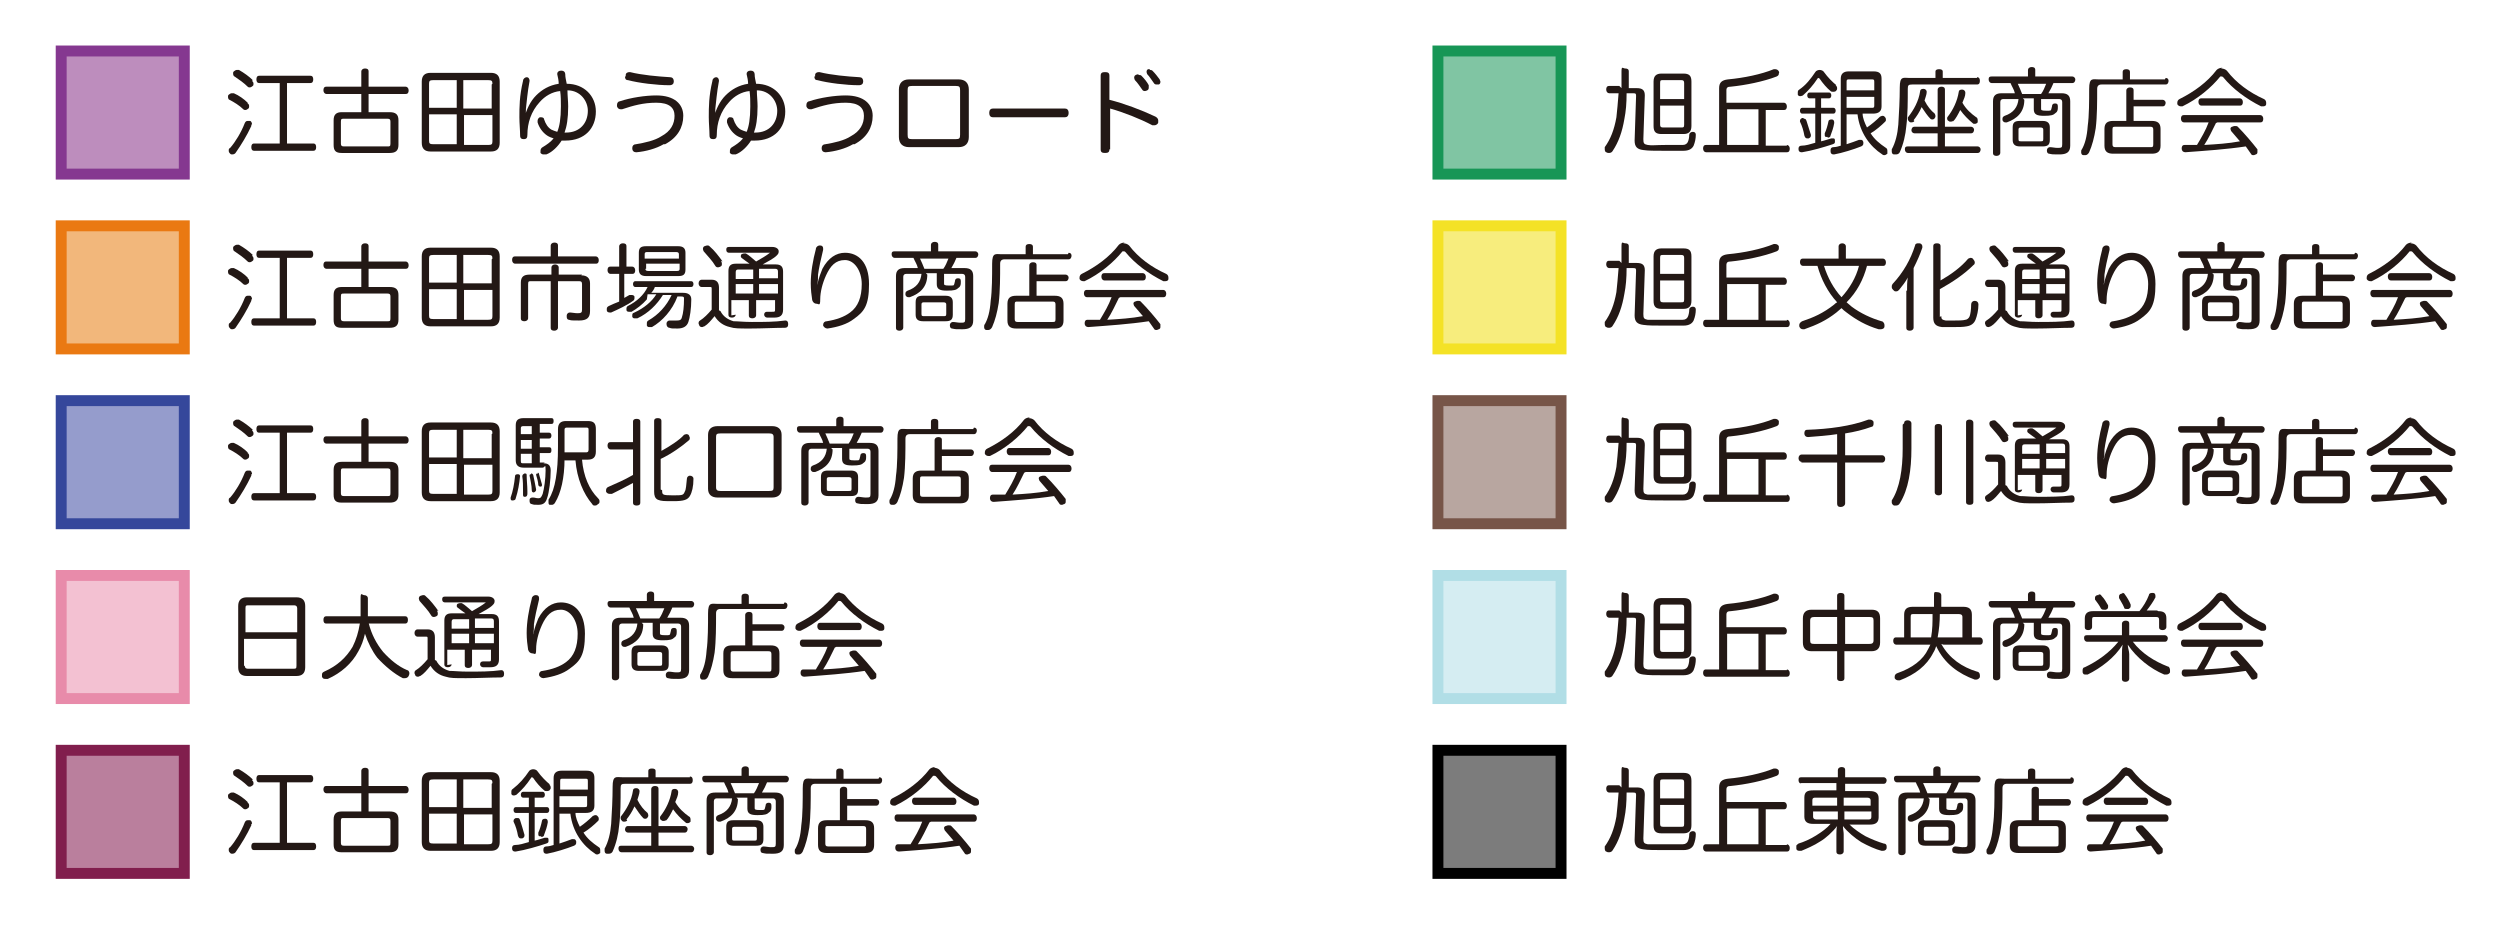 <?xml version="1.0" encoding="UTF-8"?>
<svg id="_レイヤー_1" data-name="レイヤー_1" xmlns="http://www.w3.org/2000/svg" version="1.1" viewBox="0 0 343.2 127.3">
  <!-- Generator: Adobe Illustrator 29.0.0, SVG Export Plug-In . SVG Version: 2.1.0 Build 186)  -->
  <defs>
    <style>
      .st0 {
        fill: #d5edf2;
        stroke: #b1dee6;
      }

      .st0, .st1, .st2, .st3, .st4, .st5, .st6, .st7, .st8, .st9 {
        stroke-miterlimit: 10;
        stroke-width: 1.5px;
      }

      .st10 {
        fill: #231815;
      }

      .st1 {
        fill: #80c5a3;
        stroke: #179656;
      }

      .st2 {
        fill: #7c7c7c;
        stroke: #000;
      }

      .st3 {
        fill: #ba7f9d;
        stroke: #811e4d;
      }

      .st4 {
        fill: #f3c1d2;
        stroke: #e88baa;
      }

      .st5 {
        fill: #f7ed7d;
        stroke: #f4e226;
      }

      .st6 {
        fill: #f2b77b;
        stroke: #ea7912;
      }

      .st7 {
        fill: #b8a6a0;
        stroke: #775548;
      }

      .st8 {
        fill: #bd8dbd;
        stroke: #853890;
      }

      .st9 {
        fill: #959ccc;
        stroke: #35479b;
      }
    </style>
  </defs>
  <g>
    <path class="st10" d="M34,14.2c.2.1.2.3.2.4s0,.2-.1.3c-.1.1-.3.2-.4.2s-.2,0-.3-.1c-.5-.5-1.3-1-1.9-1.3-.1,0-.2-.2-.2-.4s0-.2.1-.3c.1-.1.3-.2.4-.2s.2,0,.3,0c.7.3,1.4.8,1.9,1.3ZM34.5,17.1c0,0,0,.2,0,.2-.6,1.3-1.4,2.6-2.1,3.6-.1.2-.3.3-.5.3s-.2,0-.3-.1c-.1-.1-.2-.2-.2-.4s0-.3.2-.4c.7-.8,1.5-2.1,2-3.4.1-.2.2-.3.4-.3s.2,0,.3,0c.2,0,.3.3.3.5ZM34.6,11.1c.1.1.2.2.2.4s0,.2-.1.3c-.1.1-.3.2-.4.2s-.2,0-.3-.1c-.5-.5-1.2-1-1.8-1.4-.1,0-.2-.2-.2-.4s0-.2.1-.3c.1-.1.3-.2.4-.2s.2,0,.3,0c.7.4,1.4.9,1.9,1.4ZM35.6,11.4c-.3,0-.4-.2-.4-.5s.1-.5.4-.5h7c.3,0,.4.2.4.5s-.1.5-.4.5h-3.2v8.3h3.6c.3,0,.4.2.4.5s-.1.5-.4.5h-8.1c-.3,0-.4-.2-.4-.5s.1-.5.4-.5h3.5v-8.3h-2.7Z"/>
    <path class="st10" d="M53.5,15.4c.8,0,1.2.3,1.2,1.1v3.4c0,.8-.4,1.1-1.2,1.1h-6.6c-.8,0-1.1-.3-1.1-1.1v-3.4c0-.8.4-1.1,1.1-1.1h2.7v-2.5h-4.8c-.2,0-.4-.2-.4-.5s.1-.5.4-.5h4.8v-2.1c0-.2.2-.4.5-.4s.5.1.5.4v2.1h5.1c.2,0,.4.2.4.5s-.1.5-.4.5h-5.1v2.5h2.9ZM53.2,20.1c.3,0,.4,0,.4-.4v-3c0-.3-.1-.4-.4-.4h-6c-.3,0-.4,0-.4.4v3c0,.3.1.4.4.4h6Z"/>
    <path class="st10" d="M68.6,19.6c0,.8-.4,1.2-1.2,1.2h-8.3c-.8,0-1.2-.4-1.2-1.2v-8.4c0-.8.4-1.2,1.2-1.2h8.3c.8,0,1.2.4,1.2,1.2v8.4ZM62.7,11h-3.2c-.5,0-.6.1-.6.5v3.3h3.8v-3.9ZM62.7,15.7h-3.8v3.6c0,.4.1.5.6.5h3.2v-4.1ZM67.6,11.5c0-.4-.1-.5-.6-.5h-3.4v3.9h3.9v-3.3ZM67,19.9c.5,0,.6-.1.6-.5v-3.6h-3.9v4.1h3.4Z"/>
    <path class="st10" d="M72,16.1c.3-1.1.8-2.2,1.6-3,.8-.8,1.8-1.4,3.1-1.6,0-.4-.1-.9-.2-1.3,0,0,0,0,0-.1,0-.2.2-.4.5-.4,0,0,0,0,.1,0,.3,0,.5.2.5.5,0,.4.1.8.2,1.3,2.4,0,4,1.7,4,3.8,0,2.3-1.5,4-4.2,4h-.5c-.5.8-1.3,1.6-2.1,1.9-.1,0-.2,0-.3,0-.2,0-.3,0-.5-.2,0,0,0-.2,0-.3,0-.2.1-.4.3-.5.5-.3,1.1-.7,1.5-1.2-.3-.1-.6-.2-.9-.4-.6-.4-1.1-1.1-1.3-1.8,0,0,0-.1,0-.2,0-.2.1-.4.3-.5,0,0,.1,0,.2,0,.2,0,.4.1.4.3.2.6.5,1.1,1,1.4.2.1.5.2.8.3.3-.7.5-1.8.5-3.5,0-.7,0-1.4-.1-2.1-1.1.1-2.1.7-2.8,1.5-1.2,1.3-1.7,2.9-1.7,4.5,0,.4-.1.6-.5.6h0c-.3,0-.5-.1-.5-.5,0-.7-.1-1.7-.1-2.5,0-1.4,0-2.9.5-5,0-.3.3-.5.5-.5h0c.3,0,.4.3.4.5h0c-.3,1.6-.4,3-.5,3.8,0,.3,0,.8-.1,1.2h0ZM77.9,12.4c0,.7.1,1.5.1,2.2,0,1.7-.2,2.8-.5,3.6h.2c1.9,0,3-1.3,3-3,0-1.3-1-2.8-2.8-2.8Z"/>
    <path class="st10" d="M91.1,19.8c-1,.6-2.5,1-3.7,1.1,0,0,0,0-.1,0-.3,0-.5-.2-.5-.5,0,0,0,0,0-.1,0-.3.2-.5.5-.5,1.2-.2,2.6-.5,3.5-1.1,1.3-.7,1.8-1.7,1.8-2.8s-.7-1.8-2.5-1.8-3.2.4-4.7.9c0,0-.1,0-.2,0-.2,0-.4-.1-.5-.4,0,0,0-.1,0-.2,0-.3.2-.5.4-.5,1.5-.5,3.5-.8,5-.8,2.5,0,3.7,1.2,3.7,2.8s-.8,3-2.5,3.9ZM85.9,10.5c0,0,0-.1,0-.2,0-.3.3-.4.5-.4h.1c1.6.4,3.8.6,5.5.7.3,0,.5.2.5.6h0c0,.3-.2.5-.6.5h0c-1.7,0-4.2-.3-5.7-.7-.3,0-.4-.2-.4-.5Z"/>
    <path class="st10" d="M98,16.1c.3-1.1.8-2.2,1.6-3,.8-.8,1.8-1.4,3.1-1.6,0-.4-.1-.9-.2-1.3,0,0,0,0,0-.1,0-.2.2-.4.5-.4,0,0,0,0,.1,0,.3,0,.5.2.5.5,0,.4.1.8.2,1.3,2.4,0,4,1.7,4,3.8,0,2.3-1.5,4-4.2,4h-.5c-.5.8-1.3,1.6-2.1,1.9-.1,0-.2,0-.3,0-.2,0-.3,0-.5-.2,0,0,0-.2,0-.3,0-.2.1-.4.3-.5.5-.3,1.1-.7,1.5-1.2-.3-.1-.6-.2-.9-.4-.6-.4-1.1-1.1-1.3-1.8,0,0,0-.1,0-.2,0-.2.1-.4.3-.5,0,0,.1,0,.2,0,.2,0,.4.1.4.3.2.6.5,1.1,1,1.4.2.1.5.2.8.3.3-.7.5-1.8.5-3.5,0-.7,0-1.4-.1-2.1-1.1.1-2.1.7-2.8,1.5-1.2,1.3-1.7,2.9-1.7,4.5,0,.4-.1.6-.5.6h0c-.3,0-.5-.1-.5-.5,0-.7-.1-1.7-.1-2.5,0-1.4,0-2.9.5-5,0-.3.3-.5.5-.5h0c.3,0,.4.3.4.5h0c-.3,1.6-.4,3-.5,3.8,0,.3,0,.8-.1,1.2h0ZM103.9,12.4c0,.7.1,1.5.1,2.2,0,1.7-.2,2.8-.5,3.6h.2c1.9,0,3-1.3,3-3,0-1.3-1-2.8-2.8-2.8Z"/>
    <path class="st10" d="M117.1,19.8c-1,.6-2.5,1-3.7,1.1,0,0,0,0-.1,0-.3,0-.5-.2-.5-.5,0,0,0,0,0-.1,0-.3.2-.5.5-.5,1.2-.2,2.6-.5,3.5-1.1,1.3-.7,1.8-1.7,1.8-2.8s-.7-1.8-2.5-1.8-3.2.4-4.7.9c0,0-.1,0-.2,0-.2,0-.4-.1-.5-.4,0,0,0-.1,0-.2,0-.3.2-.5.4-.5,1.5-.5,3.5-.8,5-.8,2.5,0,3.7,1.2,3.7,2.8s-.8,3-2.5,3.9ZM111.9,10.5c0,0,0-.1,0-.2,0-.3.3-.4.5-.4h.1c1.6.4,3.8.6,5.5.7.3,0,.5.2.5.6h0c0,.3-.2.5-.6.5h0c-1.7,0-4.2-.3-5.7-.7-.3,0-.4-.2-.4-.5Z"/>
    <path class="st10" d="M133,18.8c0,.9-.5,1.4-1.4,1.4h-6.8c-.9,0-1.4-.5-1.4-1.4v-6.5c0-.9.5-1.4,1.4-1.4h6.8c.9,0,1.4.5,1.4,1.4v6.5ZM131.2,19.1c.5,0,.6-.1.6-.6v-6.1c0-.5-.1-.6-.6-.6h-6c-.5,0-.6.1-.6.6v6.1c0,.5.1.6.6.6h6Z"/>
    <path class="st10" d="M136.3,16.1c-.3,0-.5-.2-.5-.6s.2-.6.5-.6h9.9c.3,0,.5.2.5.6s-.2.6-.5.6h-9.9Z"/>
    <path class="st10" d="M152.3,20.5c0,.4-.2.5-.6.5s-.6-.1-.6-.5v-10.1c0-.4.2-.5.6-.5s.6.1.6.5v3.3c2,.5,4.4,1.4,6.3,2.3.2.1.4.3.4.5s0,.2,0,.3c0,.2-.3.4-.5.4s-.2,0-.3,0c-1.7-.9-4-1.8-5.8-2.3v5.6ZM156.4,10.3c.1,0,.2,0,.3.1.4.4.8.9,1,1.3,0,0,0,.2,0,.3s0,.3-.2.4c0,0-.2.1-.3.1s-.3,0-.4-.2c-.3-.4-.6-.9-1-1.3,0,0-.1-.2-.1-.3,0-.1,0-.3.2-.4,0,0,.2-.1.3-.1ZM157.8,9.6c.1,0,.3,0,.4.1.4.4.7.8,1,1.2,0,.1.1.2.1.3,0,.1,0,.3-.2.4,0,0-.2,0-.3,0s-.3,0-.4-.2c-.3-.4-.6-.9-.9-1.2,0,0-.1-.2-.1-.3,0-.1,0-.3.2-.4,0,0,.2,0,.3,0Z"/>
    <path class="st10" d="M34,38.2c.2.1.2.3.2.4s0,.2-.1.3c-.1.1-.3.2-.4.2s-.2,0-.3-.1c-.5-.5-1.3-1-1.9-1.3-.1,0-.2-.2-.2-.4s0-.2.1-.3c.1-.1.3-.2.4-.2s.2,0,.3,0c.7.3,1.4.8,1.9,1.3ZM34.5,41.1c0,0,0,.2,0,.2-.6,1.3-1.4,2.6-2.1,3.6-.1.2-.3.3-.5.3s-.2,0-.3-.1c-.1-.1-.2-.2-.2-.4s0-.3.2-.4c.7-.8,1.5-2.1,2-3.4.1-.2.2-.3.4-.3s.2,0,.3,0c.2,0,.3.3.3.5ZM34.6,35.1c.1.1.2.2.2.4s0,.2-.1.3c-.1.1-.3.2-.4.2s-.2,0-.3-.1c-.5-.5-1.2-1-1.8-1.4-.1,0-.2-.2-.2-.4s0-.2.1-.3c.1-.1.3-.2.4-.2s.2,0,.3,0c.7.4,1.4.9,1.9,1.4ZM35.6,35.4c-.3,0-.4-.2-.4-.5s.1-.5.4-.5h7c.3,0,.4.2.4.5s-.1.5-.4.5h-3.2v8.3h3.6c.3,0,.4.2.4.5s-.1.5-.4.5h-8.1c-.3,0-.4-.2-.4-.5s.1-.5.4-.5h3.5v-8.3h-2.7Z"/>
    <path class="st10" d="M53.5,39.4c.8,0,1.2.3,1.2,1.1v3.4c0,.8-.4,1.1-1.2,1.1h-6.6c-.8,0-1.1-.3-1.1-1.1v-3.4c0-.8.4-1.1,1.1-1.1h2.7v-2.5h-4.8c-.2,0-.4-.2-.4-.5s.1-.5.4-.5h4.8v-2.1c0-.2.2-.4.5-.4s.5.1.5.4v2.1h5.1c.2,0,.4.2.4.5s-.1.5-.4.5h-5.1v2.5h2.9ZM53.2,44.1c.3,0,.4,0,.4-.4v-3c0-.3-.1-.4-.4-.4h-6c-.3,0-.4,0-.4.4v3c0,.3.1.4.4.4h6Z"/>
    <path class="st10" d="M68.6,43.6c0,.8-.4,1.2-1.2,1.2h-8.3c-.8,0-1.2-.4-1.2-1.2v-8.4c0-.8.4-1.2,1.2-1.2h8.3c.8,0,1.2.4,1.2,1.2v8.4ZM62.7,35h-3.2c-.5,0-.6.1-.6.5v3.3h3.8v-3.9ZM62.7,39.7h-3.8v3.6c0,.4.1.5.6.5h3.2v-4.1ZM67.6,35.5c0-.4-.1-.5-.6-.5h-3.4v3.9h3.9v-3.3ZM67,43.9c.5,0,.6-.1.6-.5v-3.6h-3.9v4.1h3.4Z"/>
    <path class="st10" d="M81.8,35.2c.2,0,.4.2.4.5s-.1.5-.4.5h-11.1c-.2,0-.4-.2-.4-.5s.1-.5.4-.5h4.9v-1.5c0-.2.2-.4.5-.4s.5.1.5.4v1.5h5.2ZM79.8,37.8c.8,0,1.2.4,1.2,1.1v3.8c0,.9-.4,1.3-1.5,1.3s-1,0-1.4-.1c-.2,0-.3-.2-.3-.4s0-.1,0-.2c0-.2.2-.4.4-.4s0,0,.1,0c.2,0,.6.1,1,.1.5,0,.6-.1.6-.5v-3.5c0-.3-.1-.4-.4-.4h-2.9v6.4c0,.2-.2.4-.5.4s-.5-.1-.5-.4v-6.4h-2.7c-.3,0-.4,0-.4.4v4.7c0,.2-.2.4-.5.4s-.5-.1-.5-.4v-4.9c0-.8.4-1.1,1.2-1.1h3v-1c0-.2.2-.4.5-.4s.5.2.5.4v1h3.2Z"/>
    <path class="st10" d="M86.8,36.6c.2,0,.4.2.4.5s-.1.5-.4.5h-1.1v3.3c.2-.1.5-.3.7-.4,0,0,.2,0,.3,0,.1,0,.3,0,.4.2,0,0,0,.2,0,.2,0,.1,0,.3-.2.4-.8.6-2.1,1.2-3,1.6,0,0-.2,0-.2,0-.2,0-.4-.1-.4-.3,0,0,0-.2,0-.2,0-.2.1-.3.3-.4.4-.2.9-.4,1.4-.6v-3.8h-1.2c-.2,0-.4-.2-.4-.5s.1-.5.4-.5h1.2v-2.8c0-.2.2-.4.5-.4s.5.1.5.4v2.8h1.1ZM88.8,41.1c-.6.7-1.4,1.3-2.1,1.7-.1,0-.2,0-.3,0-.2,0-.3,0-.4-.2,0,0,0-.2,0-.2,0-.1,0-.3.2-.4,1.2-.6,2.2-1.5,2.7-2.6h-1.7c-.2,0-.3-.2-.3-.4s.1-.4.3-.4h7.7c.2,0,.3.2.3.4s-.1.4-.3.4h-5c-.1.3-.3.6-.5.8h4.4c.7,0,1.1.3,1.1.9,0,1.3-.2,2.5-.4,3.1-.2.6-.7.9-1.5.9s-.8,0-1.1-.1c-.2,0-.4-.2-.4-.5s0,0,0-.1c0-.2.2-.4.4-.4s0,0,0,0c.2,0,.6,0,.9,0,.4,0,.7,0,.8-.4.2-.6.3-1.5.3-2.6,0-.2,0-.3-.4-.3h-.5c-.7,1.9-2.1,3.4-3.5,4.2-.1,0-.2,0-.3,0-.2,0-.3,0-.4-.2,0,0,0-.2,0-.3,0-.1,0-.3.2-.4,1.4-.8,2.5-2,3.2-3.5h-1.2c-.8,1.3-2,2.5-3.5,3.2-.1,0-.2,0-.3,0-.2,0-.3,0-.4-.2,0,0,0-.2,0-.2,0-.2,0-.3.3-.4,1.3-.6,2.4-1.5,3-2.5h-1.2ZM93.1,33.8c.7,0,1,.3,1,.9v2.3c0,.7-.3.9-1,.9h-4.4c-.7,0-1-.3-1-.9v-2.3c0-.7.3-.9,1-.9h4.4ZM93.2,35.5v-.6c0-.2-.1-.3-.4-.3h-3.9c-.2,0-.4,0-.4.3v.6h4.6ZM88.6,36.9c0,.2.1.3.4.3h3.9c.2,0,.4,0,.4-.3v-.7h-4.6v.7Z"/>
    <path class="st10" d="M98.9,42.7c.4.8,1.1,1.2,1.8,1.4.6,0,1.4.1,2.5.1,1.6,0,3.2,0,4.6-.2h0c.3,0,.4.2.4.5h0c0,.3-.1.5-.5.5-1.3,0-3.1.1-4.7.1s-2.2,0-2.8-.2c-.9-.2-1.6-.7-2.1-1.5-.5.6-.9,1.1-1.4,1.4-.1,0-.2.1-.3.1s-.3,0-.4-.2c0-.1-.1-.2-.1-.3s0-.3.2-.4c.5-.3,1.1-.9,1.6-1.5v-2.8c0-.3,0-.3-.3-.3h-1.1c-.2,0-.4-.2-.4-.5s.2-.5.4-.5h1.4c.7,0,1,.4,1,1.1v3.1ZM99,35.8c0,.1.1.2.1.4s0,.3-.2.4c0,0-.2.1-.3.1s-.3,0-.4-.2c-.4-.7-1.1-1.4-1.6-2,0,0-.1-.2-.1-.3s0-.3.2-.4c.1,0,.2-.1.4-.1s.2,0,.4.2c.5.4,1.2,1.3,1.7,2ZM101,43.2c0,.2-.2.4-.5.4s-.5-.1-.5-.4v-6c0-.7.3-1,1-1h1.9c-.3-.2-.7-.5-1.1-.8,0,0-.1-.1-.1-.2s0-.2.1-.3c0,0,.2-.1.3-.1s.2,0,.3,0c.4.2.9.7,1.4,1.1.7-.4,1.4-.8,1.9-1.2,0,0,0,0,0,0,0,0,0,0-.1,0h-5.5c-.2,0-.4-.1-.4-.4s.1-.4.4-.4h5.9c.6,0,.9.3.9.6s-.1.4-.3.6c-.4.4-1.2.8-1.9,1.2h1.8c.7,0,1,.3,1,1v5.2c0,.8-.4,1.1-1.2,1.1s-.7,0-1,0c-.2,0-.4-.2-.4-.4h0c0-.3.2-.4.4-.4s0,0,0,0c.2,0,.5,0,.7,0,.4,0,.4,0,.4-.4v-1.2h-2.6v2.1c0,.2-.2.4-.5.4s-.5-.1-.5-.4v-2.1h-2.4v2.1ZM101.4,37c-.2,0-.4,0-.4.4v.9h2.4v-1.3h-2ZM103.4,40.3v-1.3h-2.4v1.3h2.4ZM106.8,37.3c0-.3-.1-.4-.4-.4h-2.2v1.3h2.6v-.9ZM106.8,39h-2.6v1.3h2.6v-1.3Z"/>
    <path class="st10" d="M112.2,39.1c.2-1,.5-1.7.7-2.2.8-1.5,1.9-2.2,3.1-2.2,1.8,0,3.3,1.3,3.3,4.3s-.7,3.8-2.1,4.8c-.9.7-2.2,1.1-3.6,1.3h0c-.3,0-.5-.2-.6-.4,0,0,0-.1,0-.1,0-.3.2-.5.5-.5,1.3-.2,2.4-.6,3.2-1.2,1.1-.8,1.6-2.1,1.6-3.9s-1-3.3-2.3-3.3-2,.8-2.6,2.1c-.5,1.1-.8,2.3-.8,3.3s-.2.6-.5.6h0c-.3,0-.5-.2-.6-.5-.1-.6-.2-1.5-.2-2.3,0-1.5.3-3.2.7-4.7,0-.3.3-.5.5-.5s0,0,.1,0c.3,0,.4.2.4.4s0,.1,0,.2c-.3,1.2-.6,2.6-.7,3.4,0,.4,0,.9-.1,1.3h0Z"/>
    <path class="st10" d="M127.3,37.7c0,1.7-1,2.6-2.4,3.1,0,0-.2,0-.2,0-.2,0-.3-.1-.4-.3,0,0,0-.1,0-.2,0-.2.1-.3.3-.4,1.2-.4,1.8-1.2,1.9-2.3h-2.1c-.2,0-.4.1-.4.4v7c0,.2-.2.4-.5.4s-.5-.1-.5-.4v-7.1c0-.8.4-1.1,1.2-1.1h1.8c-.1-.5-.4-.9-.6-1.4h-2.6c-.2,0-.4-.2-.4-.5s.1-.4.4-.4h5v-.9c0-.2.2-.4.5-.4s.5.1.5.4v.9h5.1c.2,0,.4.2.4.4s-.1.5-.4.5h-2.6c-.2.5-.4.9-.7,1.4h1.8c.8,0,1.2.3,1.2,1.1v6.1c0,.9-.5,1.2-1.5,1.2s-.9,0-1.4-.1c-.2,0-.3-.2-.3-.4s0-.1,0-.1c0-.2.2-.4.4-.4s0,0,0,0c.3,0,.7.1,1,.1.6,0,.7,0,.7-.5v-5.8c0-.3-.2-.4-.4-.4h-2.5v1.3c0,.2,0,.3.7.3s.6,0,.7-.2c0-.1.1-.3.1-.4,0-.2.1-.4.4-.4h0c.3,0,.4.1.4.4s0,0,0,.1c0,.3,0,.6-.3.8-.3.3-.6.4-1.6.4s-1.4-.2-1.4-.9v-1.5h-1.5ZM129.8,40.6c.7,0,1,.3,1,.9v1.7c0,.7-.3.9-1,.9h-3.1c-.7,0-1-.3-1-.9v-1.7c0-.7.3-.9,1-.9h3.2ZM129.5,36.9c.3-.4.5-.9.7-1.4h-3.9c.2.4.4.9.6,1.4h2.7ZM129.5,43.4c.3,0,.4,0,.4-.3v-1.3c0-.2-.1-.3-.4-.3h-2.6c-.2,0-.4,0-.4.3v1.3c0,.3.1.3.4.3h2.6Z"/>
    <path class="st10" d="M146.7,34.7c.3,0,.4.2.4.4s-.1.5-.4.5h-8.8c-.4,0-.6.2-.6.6,0,1.7,0,3.8-.2,5.4-.2,1.3-.5,2.4-.9,3.3-.1.2-.3.4-.5.4s-.2,0-.3,0c-.2,0-.3-.2-.3-.4s0-.3.1-.4c.4-.7.7-1.7.8-3.2.2-1.4.2-3.5.2-5.1s.5-1.3,1.3-1.3h3.3v-1c0-.3.2-.4.5-.4s.5.1.5.4v1h4.8ZM144.8,40.6c.8,0,1.2.3,1.2,1.1v2.3c0,.8-.4,1.1-1.2,1.1h-5.3c-.8,0-1.2-.3-1.2-1.1v-2.3c0-.8.4-1.1,1.2-1.1h1.8v-4.2c0-.2.2-.4.5-.4s.5.1.5.4v1.3h4c.2,0,.4.2.4.4s-.1.5-.4.5h-4v2h2.5ZM144.5,44.2c.3,0,.4,0,.4-.4v-2c0-.3-.1-.4-.4-.4h-4.8c-.3,0-.4,0-.4.4v2c0,.3.1.4.4.4h4.8Z"/>
    <path class="st10" d="M154.2,33.4c.3,0,.6.1.8.3,1.3,1.7,3.1,3,5.1,3.9.2.1.3.3.3.5s0,.2,0,.2c0,.2-.2.3-.4.3s-.2,0-.3,0c-2-1-3.9-2.4-5.2-4,0,0-.1-.1-.2-.1s-.1,0-.2,0c-1.2,1.5-3.1,3.1-5.2,4.1,0,0-.1,0-.2,0-.2,0-.4-.1-.5-.3,0,0,0-.2,0-.2,0-.2.1-.4.3-.5,2-1,3.8-2.3,5.1-4,.2-.2.5-.3.8-.3ZM153.6,40.9c-.5,1-1,2.1-1.6,3,1.7-.1,3.3-.2,4.9-.5-.4-.5-.8-.9-1.2-1.4,0,0-.1-.2-.1-.3,0-.1,0-.2.2-.3.1,0,.2-.1.4-.1s.3,0,.4.1c.9.9,2,2.2,2.7,3.1,0,0,0,.2,0,.3,0,.2,0,.3-.2.4-.1,0-.2.1-.3.1-.2,0-.3,0-.4-.2-.2-.3-.5-.7-.7-1-2.6.4-5.6.6-8.3.8h0c-.3,0-.5-.2-.5-.5h0c0-.3.1-.5.4-.5.5,0,1.1,0,1.7,0,.6-1,1.2-2,1.6-3.1h-3.4c-.2,0-.4-.2-.4-.5s.1-.5.4-.5h10.5c.2,0,.4.2.4.5s-.1.5-.4.5h-5.9ZM156.9,37.5c.2,0,.4.2.4.5s-.1.5-.4.5h-5.3c-.2,0-.4-.2-.4-.5s.1-.5.4-.5h5.3Z"/>
    <path class="st10" d="M34,62.2c.2.1.2.3.2.4s0,.2-.1.3c-.1.1-.3.2-.4.2s-.2,0-.3-.1c-.5-.5-1.3-1-1.9-1.3-.1,0-.2-.2-.2-.4s0-.2.1-.3c.1-.1.3-.2.4-.2s.2,0,.3,0c.7.3,1.4.8,1.9,1.3ZM34.5,65.1c0,0,0,.2,0,.2-.6,1.3-1.4,2.6-2.1,3.6-.1.2-.3.3-.5.3s-.2,0-.3-.1c-.1-.1-.2-.2-.2-.4s0-.3.2-.4c.7-.8,1.5-2.1,2-3.4.1-.2.2-.3.4-.3s.2,0,.3,0c.2,0,.3.3.3.5ZM34.6,59.1c.1.1.2.2.2.4s0,.2-.1.3c-.1.1-.3.2-.4.2s-.2,0-.3-.1c-.5-.5-1.2-1-1.8-1.4-.1,0-.2-.2-.2-.4s0-.2.1-.3c.1-.1.3-.2.4-.2s.2,0,.3,0c.7.4,1.4.9,1.9,1.4ZM35.6,59.4c-.3,0-.4-.2-.4-.5s.1-.5.4-.5h7c.3,0,.4.2.4.5s-.1.5-.4.5h-3.2v8.3h3.6c.3,0,.4.2.4.5s-.1.5-.4.5h-8.1c-.3,0-.4-.2-.4-.5s.1-.5.4-.5h3.5v-8.3h-2.7Z"/>
    <path class="st10" d="M53.5,63.4c.8,0,1.2.3,1.2,1.1v3.4c0,.8-.4,1.1-1.2,1.1h-6.6c-.8,0-1.1-.3-1.1-1.1v-3.4c0-.8.4-1.1,1.1-1.1h2.7v-2.5h-4.8c-.2,0-.4-.2-.4-.5s.1-.5.4-.5h4.8v-2.1c0-.2.2-.4.5-.4s.5.1.5.4v2.1h5.1c.2,0,.4.2.4.5s-.1.5-.4.5h-5.1v2.5h2.9ZM53.2,68.1c.3,0,.4,0,.4-.4v-3c0-.3-.1-.4-.4-.4h-6c-.3,0-.4,0-.4.4v3c0,.3.1.4.4.4h6Z"/>
    <path class="st10" d="M68.6,67.6c0,.8-.4,1.2-1.2,1.2h-8.3c-.8,0-1.2-.4-1.2-1.2v-8.4c0-.8.4-1.2,1.2-1.2h8.3c.8,0,1.2.4,1.2,1.2v8.4ZM62.7,59h-3.2c-.5,0-.6.1-.6.5v3.3h3.8v-3.9ZM62.7,63.7h-3.8v3.6c0,.4.1.5.6.5h3.2v-4.1ZM67.6,59.5c0-.4-.1-.5-.6-.5h-3.4v3.9h3.9v-3.3ZM67,67.9c.5,0,.6-.1.6-.5v-3.6h-3.9v4.1h3.4Z"/>
    <path class="st10" d="M71.4,65.3h0c-.1,1.1-.3,2.2-.6,3.1,0,.2-.2.3-.4.3s0,0-.1,0c-.2,0-.2-.2-.2-.3s0,0,0-.1c.3-.8.5-1.9.6-2.9,0-.2.1-.3.4-.3h0c.2,0,.3.1.3.3ZM74.6,63.6c.7,0,1,.3,1,1,0,1.2-.2,3-.5,3.8-.2.7-.6.9-1.2.9s-.6,0-.9-.1c-.2,0-.3-.2-.3-.4s0-.1,0-.2c0-.2.2-.3.4-.3s0,0,.1,0c.2,0,.4.1.7.1s.4-.1.6-.6c.2-.7.4-2.1.4-3.2s-.1-.4-.4-.4h-2.6c-.7,0-1.1-.3-1.1-1v-4.8c0-.7.3-1,1.1-1h3.8c.2,0,.3.1.3.4s-.1.4-.3.4h-1.6v1.2h1.3c.2,0,.3.2.3.4s-.1.4-.3.4h-1.3v1.2h1.3c.2,0,.3.1.3.4s-.1.4-.3.4h-1.3v1.3h.7ZM73,59.7v-1.2h-1.1c-.2,0-.4,0-.4.3v.8h1.5ZM71.5,61.6h1.5v-1.2h-1.5v1.2ZM71.5,63.3c0,.3.1.3.4.3h1.1v-1.3h-1.5v.9ZM72,65c.2,0,.3,0,.3.2,0,.7.1,1.5.1,2.2s0,.3,0,.4c0,.2-.1.4-.3.4-.2,0-.3,0-.3-.3h0v-.5c0-.7,0-1.4-.1-2h0c0-.2.1-.3.3-.4h0ZM72.9,65c.1,0,.2,0,.3.2.1.5.3,1.4.4,2h0c0,.2-.1.3-.3.4h0c-.1,0-.3,0-.3-.3,0-.6-.2-1.5-.3-2,0,0,0,0,0,0,0-.1,0-.2.2-.2,0,0,0,0,0,0ZM73.8,64.9c.1,0,.2,0,.2.2.1.4.3,1,.4,1.4h0c0,.2,0,.3-.2.3,0,0,0,0,0,0-.1,0-.2,0-.3-.2,0-.4-.2-1.1-.3-1.4,0,0,0,0,0,0,0-.1,0-.2.2-.2,0,0,0,0,.1,0ZM77.5,63c0,2.6-.5,4.7-1.3,6-.1.2-.3.3-.4.3s-.2,0-.3,0c-.2,0-.2-.2-.2-.4s0-.2,0-.3c.5-.8.8-1.7,1-2.9.2-1.2.3-2.5.3-4.4v-2.4c0-.8.4-1.1,1.1-1.1h3c.8,0,1.1.3,1.1,1.1v3.1c0,.8-.4,1.1-1.1,1.1h-.8c.2,2.3,1,4.1,2.2,5.3.1.1.2.2.2.4s0,.3-.2.4c-.1.1-.2.2-.4.2s-.3,0-.4-.2c-1.2-1.4-2.1-3.5-2.3-6h-1.5ZM80.4,62.1c.2,0,.4,0,.4-.4v-2.7c0-.3-.1-.3-.4-.3h-2.5c-.2,0-.4,0-.4.3v2.2c0,.3,0,.6,0,.9h2.9Z"/>
    <path class="st10" d="M86.9,57.9c0-.3.2-.4.5-.4s.5.1.5.4v11.1c0,.3-.2.4-.5.4s-.5-.1-.5-.4v-2.7c-1.1.6-2.1,1.1-2.9,1.5-.1,0-.2,0-.3,0-.2,0-.4-.1-.5-.3,0,0,0-.2,0-.2,0-.2.1-.4.4-.5.9-.4,2.1-.9,3.3-1.6v-3.5h-3.1c-.2,0-.4-.2-.4-.5s.1-.5.4-.5h3.1v-2.7ZM90.9,67.3c0,.6,0,.7,1.4.7s1.5,0,1.7-.5c.2-.3.2-1,.3-1.8,0-.2.2-.4.4-.4h0c.3,0,.5.2.5.4h0c0,1.1-.2,1.9-.5,2.4s-.8.7-2.2.7-1.7,0-2.2-.2c-.4-.2-.5-.6-.5-1.1v-9.7c0-.3.2-.4.5-.4s.5.1.5.4v4.1c1.1-.6,2.5-1.5,3.1-2.2,0,0,.2-.1.3-.1s.3,0,.4.2c0,.1.1.2.1.3s0,.3-.2.4c-.8.7-2.3,1.8-3.8,2.5v4.2Z"/>
    <path class="st10" d="M107.3,67.1c0,.8-.5,1.2-1.3,1.2h-7.5c-.8,0-1.3-.4-1.3-1.2v-7.4c0-.8.5-1.2,1.3-1.2h7.5c.8,0,1.3.4,1.3,1.2v7.4ZM105.6,67.4c.5,0,.6-.1.6-.5v-6.9c0-.4-.2-.5-.6-.5h-6.7c-.5,0-.6.1-.6.5v6.9c0,.4.2.5.6.5h6.7Z"/>
    <path class="st10" d="M114.3,61.7c0,1.7-1,2.6-2.4,3.1,0,0-.2,0-.2,0-.2,0-.3-.1-.4-.3,0,0,0-.1,0-.2,0-.2.1-.3.3-.4,1.2-.4,1.8-1.2,1.9-2.3h-2.1c-.2,0-.4.1-.4.4v7c0,.2-.2.4-.5.4s-.5-.1-.5-.4v-7.1c0-.8.4-1.1,1.2-1.1h1.8c-.1-.5-.4-.9-.6-1.4h-2.6c-.2,0-.4-.2-.4-.5s.1-.4.4-.4h5v-.9c0-.2.2-.4.5-.4s.5.1.5.4v.9h5.1c.2,0,.4.2.4.4s-.1.5-.4.5h-2.6c-.2.5-.4.9-.7,1.4h1.8c.8,0,1.2.3,1.2,1.1v6.1c0,.9-.5,1.2-1.5,1.2s-.9,0-1.4-.1c-.2,0-.3-.2-.3-.4s0-.1,0-.1c0-.2.2-.4.4-.4s0,0,0,0c.3,0,.7.1,1,.1.6,0,.7,0,.7-.5v-5.8c0-.3-.2-.4-.4-.4h-2.5v1.3c0,.2,0,.3.7.3s.6,0,.7-.2c0-.1.1-.3.1-.4,0-.2.1-.4.4-.4h0c.3,0,.4.1.4.4s0,0,0,.1c0,.3,0,.6-.3.8-.3.3-.6.4-1.6.4s-1.4-.2-1.4-.9v-1.5h-1.5ZM116.8,64.6c.7,0,1,.3,1,.9v1.7c0,.7-.3.9-1,.9h-3.1c-.7,0-1-.3-1-.9v-1.7c0-.7.3-.9,1-.9h3.2ZM116.5,60.9c.3-.4.5-.9.7-1.4h-3.9c.2.4.4.9.6,1.4h2.7ZM116.5,67.4c.3,0,.4,0,.4-.3v-1.3c0-.2-.1-.3-.4-.3h-2.6c-.2,0-.4,0-.4.3v1.3c0,.3.1.3.4.3h2.6Z"/>
    <path class="st10" d="M133.7,58.7c.3,0,.4.2.4.4s-.1.5-.4.5h-8.8c-.4,0-.6.2-.6.6,0,1.7,0,3.8-.2,5.4-.2,1.3-.5,2.4-.9,3.3-.1.2-.3.4-.5.4s-.2,0-.3,0c-.2,0-.3-.2-.3-.4s0-.3.1-.4c.4-.7.7-1.7.8-3.2.2-1.4.2-3.5.2-5.1s.5-1.3,1.3-1.3h3.3v-1c0-.3.2-.4.5-.4s.5.1.5.4v1h4.8ZM131.8,64.6c.8,0,1.2.3,1.2,1.1v2.3c0,.8-.4,1.1-1.2,1.1h-5.3c-.8,0-1.2-.3-1.2-1.1v-2.3c0-.8.4-1.1,1.2-1.1h1.8v-4.2c0-.2.2-.4.5-.4s.5.1.5.4v1.3h4c.2,0,.4.2.4.4s-.1.5-.4.5h-4v2h2.5ZM131.5,68.2c.3,0,.4,0,.4-.4v-2c0-.3-.1-.4-.4-.4h-4.8c-.3,0-.4,0-.4.4v2c0,.3.1.4.4.4h4.8Z"/>
    <path class="st10" d="M141.2,57.4c.3,0,.6.1.8.3,1.3,1.7,3.1,3,5.1,3.9.2.1.3.3.3.5s0,.2,0,.2c0,.2-.2.3-.4.3s-.2,0-.3,0c-2-1-3.9-2.4-5.2-4,0,0-.1-.1-.2-.1s-.1,0-.2,0c-1.2,1.5-3.1,3.1-5.2,4.1,0,0-.1,0-.2,0-.2,0-.4-.1-.5-.3,0,0,0-.2,0-.2,0-.2.1-.4.3-.5,2-1,3.8-2.3,5.1-4,.2-.2.5-.3.8-.3ZM140.6,64.9c-.5,1-1,2.1-1.6,3,1.7-.1,3.3-.2,4.9-.5-.4-.5-.8-.9-1.2-1.4,0,0-.1-.2-.1-.3,0-.1,0-.2.2-.3.1,0,.2-.1.4-.1s.3,0,.4.1c.9.9,2,2.2,2.7,3.1,0,0,0,.2,0,.3,0,.2,0,.3-.2.4-.1,0-.2.1-.3.1-.2,0-.3,0-.4-.2-.2-.3-.5-.7-.7-1-2.6.4-5.6.6-8.3.8h0c-.3,0-.5-.2-.5-.5h0c0-.3.1-.5.4-.5.5,0,1.1,0,1.7,0,.6-1,1.2-2,1.6-3.1h-3.4c-.2,0-.4-.2-.4-.5s.1-.5.4-.5h10.5c.2,0,.4.2.4.5s-.1.5-.4.5h-5.9ZM143.9,61.5c.2,0,.4.2.4.5s-.1.5-.4.5h-5.3c-.2,0-.4-.2-.4-.5s.1-.5.4-.5h5.3Z"/>
    <path class="st10" d="M41.9,91.6c0,.8-.4,1.2-1.2,1.2h-6.8c-.8,0-1.2-.4-1.2-1.2v-8.4c0-.8.4-1.2,1.2-1.2h6.8c.8,0,1.2.4,1.2,1.2v8.4ZM40.8,86.8v-3.3c0-.3-.2-.4-.4-.4h-6.3c-.3,0-.4,0-.4.4v3.3h7.2ZM33.6,91.4c0,.3.2.4.4.4h6.3c.3,0,.4,0,.4-.4v-3.7h-7.2v3.7Z"/>
    <path class="st10" d="M50.6,85.5c.4,1.6,1.1,2.9,2,4,1,1.1,2.1,2,3.3,2.5.2,0,.3.3.3.4s0,.2-.1.4c-.1.2-.3.3-.5.3s-.2,0-.3,0c-1.2-.6-2.5-1.7-3.5-2.8-.7-.9-1.3-2.1-1.7-3.3-.2.9-.5,1.7-.9,2.4-.9,1.7-2.4,3-4.2,3.8,0,0-.2,0-.3,0-.2,0-.4,0-.5-.3,0,0,0-.2,0-.3,0-.2.1-.3.3-.4,1.8-.8,3-1.9,3.9-3.4.5-1,.8-2,1-3.2h-4.6c-.3,0-.4-.2-.4-.5s.1-.5.4-.5h4.7c0-.7,0-1.6,0-2.5s.2-.4.5-.4.5.2.5.4c0,.9,0,1.7,0,2.5h5.1c.3,0,.4.2.4.5s-.1.5-.4.5h-5Z"/>
    <path class="st10" d="M59.9,90.7c.4.8,1.1,1.2,1.8,1.4.6,0,1.4.1,2.5.1,1.6,0,3.2,0,4.6-.2h0c.3,0,.4.2.4.5h0c0,.3-.1.5-.5.5-1.3,0-3.1.1-4.7.1s-2.2,0-2.8-.2c-.9-.2-1.6-.7-2.1-1.5-.5.6-.9,1.1-1.4,1.4-.1,0-.2.1-.3.1s-.3,0-.4-.2c0-.1-.1-.2-.1-.3s0-.3.2-.4c.5-.3,1.1-.9,1.6-1.5v-2.8c0-.3,0-.3-.3-.3h-1.1c-.2,0-.4-.2-.4-.5s.2-.5.4-.5h1.4c.7,0,1,.4,1,1.1v3.1ZM60,83.8c0,.1.1.2.1.4s0,.3-.2.4c0,0-.2.1-.3.1s-.3,0-.4-.2c-.4-.7-1.1-1.4-1.6-2,0,0-.1-.2-.1-.3s0-.3.2-.4c.1,0,.2-.1.4-.1s.2,0,.4.2c.5.4,1.2,1.3,1.7,2ZM62,91.2c0,.2-.2.4-.5.4s-.5-.1-.5-.4v-6c0-.7.3-1,1-1h1.9c-.3-.2-.7-.5-1.1-.8,0,0-.1-.1-.1-.2s0-.2.1-.3c0,0,.2-.1.3-.1s.2,0,.3,0c.4.2.9.7,1.4,1.1.7-.4,1.4-.8,1.9-1.2,0,0,0,0,0,0,0,0,0,0-.1,0h-5.5c-.2,0-.4-.1-.4-.4s.1-.4.4-.4h5.9c.6,0,.9.3.9.6s-.1.4-.3.6c-.4.4-1.2.8-1.9,1.2h1.8c.7,0,1,.3,1,1v5.2c0,.8-.4,1.1-1.2,1.1s-.7,0-1,0c-.2,0-.4-.2-.4-.4h0c0-.3.2-.4.4-.4s0,0,0,0c.2,0,.5,0,.7,0,.4,0,.4,0,.4-.4v-1.2h-2.6v2.1c0,.2-.2.4-.5.4s-.5-.1-.5-.4v-2.1h-2.4v2.1ZM62.4,85c-.2,0-.4,0-.4.4v.9h2.4v-1.3h-2ZM64.4,88.3v-1.3h-2.4v1.3h2.4ZM67.8,85.3c0-.3-.1-.4-.4-.4h-2.2v1.3h2.6v-.9ZM67.8,87h-2.6v1.3h2.6v-1.3Z"/>
    <path class="st10" d="M73.2,87.1c.2-1,.5-1.7.7-2.2.8-1.5,1.9-2.2,3.1-2.2,1.8,0,3.3,1.3,3.3,4.3s-.7,3.8-2.1,4.8c-.9.7-2.2,1.1-3.6,1.3h0c-.3,0-.5-.2-.6-.4,0,0,0-.1,0-.1,0-.3.2-.5.5-.5,1.3-.2,2.4-.6,3.2-1.2,1.1-.8,1.6-2.1,1.6-3.9s-1-3.3-2.3-3.3-2,.8-2.6,2.1c-.5,1.1-.8,2.3-.8,3.3s-.2.6-.5.6h0c-.3,0-.5-.2-.6-.5-.1-.6-.2-1.5-.2-2.3,0-1.5.3-3.2.7-4.7,0-.3.3-.5.5-.5s0,0,.1,0c.3,0,.4.2.4.4s0,.1,0,.2c-.3,1.2-.6,2.6-.7,3.4,0,.4,0,.9-.1,1.3h0Z"/>
    <path class="st10" d="M88.3,85.7c0,1.7-1,2.6-2.4,3.1,0,0-.2,0-.2,0-.2,0-.3-.1-.4-.3,0,0,0-.1,0-.2,0-.2.1-.3.3-.4,1.2-.4,1.8-1.2,1.9-2.3h-2.1c-.2,0-.4.1-.4.4v7c0,.2-.2.4-.5.4s-.5-.1-.5-.4v-7.1c0-.8.4-1.1,1.2-1.1h1.8c-.1-.5-.4-.9-.6-1.4h-2.6c-.2,0-.4-.2-.4-.5s.1-.4.4-.4h5v-.9c0-.2.2-.4.5-.4s.5.1.5.4v.9h5.1c.2,0,.4.2.4.4s-.1.5-.4.5h-2.6c-.2.5-.4.9-.7,1.4h1.8c.8,0,1.2.3,1.2,1.1v6.1c0,.9-.5,1.2-1.5,1.2s-.9,0-1.4-.1c-.2,0-.3-.2-.3-.4s0-.1,0-.1c0-.2.2-.4.4-.4s0,0,0,0c.3,0,.7.1,1,.1.6,0,.7,0,.7-.5v-5.8c0-.3-.2-.4-.4-.4h-2.5v1.3c0,.2,0,.3.7.3s.6,0,.7-.2c0-.1.1-.3.1-.4,0-.2.1-.4.4-.4h0c.3,0,.4.1.4.4s0,0,0,.1c0,.3,0,.6-.3.8-.3.3-.6.4-1.6.4s-1.4-.2-1.4-.9v-1.5h-1.5ZM90.8,88.6c.7,0,1,.3,1,.9v1.7c0,.7-.3.9-1,.9h-3.1c-.7,0-1-.3-1-.9v-1.7c0-.7.3-.9,1-.9h3.2ZM90.5,84.9c.3-.4.5-.9.7-1.4h-3.9c.2.4.4.9.6,1.4h2.7ZM90.5,91.4c.3,0,.4,0,.4-.3v-1.3c0-.2-.1-.3-.4-.3h-2.6c-.2,0-.4,0-.4.3v1.3c0,.3.1.3.4.3h2.6Z"/>
    <path class="st10" d="M107.7,82.7c.3,0,.4.2.4.4s-.1.5-.4.5h-8.8c-.4,0-.6.2-.6.6,0,1.7,0,3.8-.2,5.4-.2,1.3-.5,2.4-.9,3.3-.1.2-.3.4-.5.4s-.2,0-.3,0c-.2,0-.3-.2-.3-.4s0-.3.1-.4c.4-.7.7-1.7.8-3.2.2-1.4.2-3.5.2-5.1s.5-1.3,1.3-1.3h3.3v-1c0-.3.2-.4.5-.4s.5.1.5.4v1h4.8ZM105.8,88.6c.8,0,1.2.3,1.2,1.1v2.3c0,.8-.4,1.1-1.2,1.1h-5.3c-.8,0-1.2-.3-1.2-1.1v-2.3c0-.8.4-1.1,1.2-1.1h1.8v-4.2c0-.2.2-.4.5-.4s.5.1.5.4v1.3h4c.2,0,.4.2.4.4s-.1.5-.4.5h-4v2h2.5ZM105.5,92.2c.3,0,.4,0,.4-.4v-2c0-.3-.1-.4-.4-.4h-4.8c-.3,0-.4,0-.4.4v2c0,.3.1.4.4.4h4.8Z"/>
    <path class="st10" d="M115.2,81.4c.3,0,.6.1.8.3,1.3,1.7,3.1,3,5.1,3.9.2.1.3.3.3.5s0,.2,0,.2c0,.2-.2.3-.4.3s-.2,0-.3,0c-2-1-3.9-2.4-5.2-4,0,0-.1-.1-.2-.1s-.1,0-.2,0c-1.2,1.5-3.1,3.1-5.2,4.1,0,0-.1,0-.2,0-.2,0-.4-.1-.5-.3,0,0,0-.2,0-.2,0-.2.1-.4.3-.5,2-1,3.8-2.3,5.1-4,.2-.2.5-.3.8-.3ZM114.6,88.9c-.5,1-1,2.1-1.6,3,1.7-.1,3.3-.2,4.9-.5-.4-.5-.8-.9-1.2-1.4,0,0-.1-.2-.1-.3,0-.1,0-.2.2-.3.1,0,.2-.1.4-.1s.3,0,.4.1c.9.9,2,2.2,2.7,3.1,0,0,0,.2,0,.3,0,.2,0,.3-.2.4-.1,0-.2.1-.3.1-.2,0-.3,0-.4-.2-.2-.3-.5-.7-.7-1-2.6.4-5.6.6-8.3.8h0c-.3,0-.5-.2-.5-.5h0c0-.3.1-.5.4-.5.5,0,1.1,0,1.7,0,.6-1,1.2-2,1.6-3.1h-3.4c-.2,0-.4-.2-.4-.5s.1-.5.4-.5h10.5c.2,0,.4.2.4.5s-.1.5-.4.5h-5.9ZM117.9,85.5c.2,0,.4.2.4.5s-.1.5-.4.5h-5.3c-.2,0-.4-.2-.4-.5s.1-.5.4-.5h5.3Z"/>
    <path class="st10" d="M34,110.2c.2.1.2.3.2.4s0,.2-.1.3c-.1.1-.3.2-.4.2s-.2,0-.3-.1c-.5-.5-1.3-1-1.9-1.3-.1,0-.2-.2-.2-.4s0-.2.1-.3c.1-.1.3-.2.4-.2s.2,0,.3,0c.7.3,1.4.8,1.9,1.3ZM34.5,113.1c0,0,0,.2,0,.2-.6,1.3-1.4,2.6-2.1,3.6-.1.2-.3.3-.5.3s-.2,0-.3-.1c-.1-.1-.2-.2-.2-.4s0-.3.2-.4c.7-.8,1.5-2.1,2-3.4.1-.2.2-.3.4-.3s.2,0,.3,0c.2,0,.3.3.3.5ZM34.6,107.1c.1.1.2.2.2.4s0,.2-.1.3c-.1.1-.3.2-.4.2s-.2,0-.3-.1c-.5-.5-1.2-1-1.8-1.4-.1,0-.2-.2-.2-.4s0-.2.1-.3c.1-.1.3-.2.4-.2s.2,0,.3,0c.7.4,1.4.9,1.9,1.4ZM35.6,107.4c-.3,0-.4-.2-.4-.5s.1-.5.4-.5h7c.3,0,.4.2.4.5s-.1.5-.4.5h-3.2v8.3h3.6c.3,0,.4.2.4.5s-.1.5-.4.5h-8.1c-.3,0-.4-.2-.4-.5s.1-.5.4-.5h3.5v-8.3h-2.7Z"/>
    <path class="st10" d="M53.5,111.4c.8,0,1.2.3,1.2,1.1v3.4c0,.8-.4,1.1-1.2,1.1h-6.6c-.8,0-1.1-.3-1.1-1.1v-3.4c0-.8.4-1.1,1.1-1.1h2.7v-2.5h-4.8c-.2,0-.4-.2-.4-.5s.1-.5.4-.5h4.8v-2.1c0-.2.2-.4.5-.4s.5.1.5.4v2.1h5.1c.2,0,.4.2.4.5s-.1.5-.4.5h-5.1v2.5h2.9ZM53.2,116.1c.3,0,.4,0,.4-.4v-3c0-.3-.1-.4-.4-.4h-6c-.3,0-.4,0-.4.4v3c0,.3.1.4.4.4h6Z"/>
    <path class="st10" d="M68.6,115.6c0,.8-.4,1.2-1.2,1.2h-8.3c-.8,0-1.2-.4-1.2-1.2v-8.4c0-.8.4-1.2,1.2-1.2h8.3c.8,0,1.2.4,1.2,1.2v8.4ZM62.7,107h-3.2c-.5,0-.6.1-.6.5v3.3h3.8v-3.9ZM62.7,111.7h-3.8v3.6c0,.4.1.5.6.5h3.2v-4.1ZM67.6,107.5c0-.4-.1-.5-.6-.5h-3.4v3.9h3.9v-3.3ZM67,115.9c.5,0,.6-.1.6-.5v-3.6h-3.9v4.1h3.4Z"/>
    <path class="st10" d="M75.4,107.7c.1.1.2.2.2.4s0,.2-.1.3c0,.1-.2.2-.4.2s-.3,0-.4-.1c-.5-.4-1.1-1.1-1.5-1.7,0,0-.1-.1-.2-.1s0,0-.1.1c-.6.9-1.2,1.6-2,2.3,0,0-.2.1-.3.1-.2,0-.3,0-.4-.2,0,0,0-.2,0-.3,0-.1,0-.3.2-.4.9-.7,1.6-1.5,2.2-2.4.1-.2.4-.3.6-.3s.5.1.6.3c.5.7,1.2,1.4,1.7,1.8ZM73.4,115.4c.5-.1,1-.3,1.4-.4,0,0,.1,0,.2,0,.2,0,.3,0,.3.3,0,0,0,0,0,.1,0,.2,0,.3-.3.4-1.2.4-2.9.9-4.2,1.1,0,0,0,0-.1,0-.2,0-.4-.1-.4-.4,0,0,0,0,0-.1,0-.2.1-.4.4-.4.6,0,1.2-.2,1.9-.4v-4h-1.8c-.2,0-.3-.2-.3-.4s.1-.4.3-.4h1.8v-1.3h-.8c-.2,0-.3-.2-.3-.4s.1-.4.3-.4h2.7c.2,0,.3.2.3.4s-.1.4-.3.4h-1.1v1.3h1.7c.2,0,.3.2.3.4s-.1.4-.3.4h-1.7v3.7ZM71,112.3c.2,0,.3,0,.4.3.2.6.4,1.3.6,2,0,0,0,0,0,.1,0,.2-.1.3-.3.4,0,0-.1,0-.2,0-.2,0-.3-.1-.4-.4-.1-.6-.3-1.3-.6-1.9,0,0,0,0,0-.1,0-.2.1-.3.3-.4,0,0,.1,0,.2,0ZM74.3,114.8c0,0-.1,0-.2,0-.2,0-.2-.2-.2-.3s0-.1,0-.2c.2-.4.4-1.1.5-1.6,0-.2.2-.3.4-.3s0,0,.1,0c.2,0,.3.2.3.4s0,0,0,.1c-.1.6-.3,1.2-.5,1.7,0,.2-.2.3-.4.3ZM76.8,111.7v4.1c.6-.2,1.2-.4,1.7-.6,0,0,.1,0,.2,0,.2,0,.3,0,.4.3,0,0,0,.1,0,.2,0,.2-.1.3-.3.4-1,.4-2.6.9-3.7,1.1,0,0-.1,0-.1,0-.2,0-.4-.1-.4-.4,0,0,0-.1,0-.2,0-.2.1-.4.4-.4.3,0,.7-.1,1-.2v-9.2c0-.7.4-1,1.1-1h3.4c.8,0,1.1.3,1.1,1v3.8c0,.7-.4,1-1.2,1h-1.4c0,.6.3,1.3.6,1.9.6-.4,1.3-1,1.8-1.5.1,0,.2-.1.3-.1s.2,0,.3.1c.1.1.2.2.2.4s0,.2-.1.3c-.5.5-1.3,1.2-2,1.6.5.8,1.2,1.4,2.1,2,.2.1.2.3.2.5s0,.2,0,.3c-.1.1-.3.2-.4.2s-.2,0-.3-.1c-1.7-1.1-3.1-3-3.4-5.5h-1.3ZM80.7,108.4v-1.2c0-.3-.1-.3-.4-.3h-3c-.3,0-.4,0-.4.3v1.2h3.8ZM76.8,110.8h3.4c.3,0,.4,0,.4-.3v-1.2h-3.8v1.6Z"/>
    <path class="st10" d="M94.7,106.6c.3,0,.4.2.4.5s-.1.5-.4.5h-8.9c-.5,0-.6.1-.6.6,0,1.6,0,3.6-.2,5.1-.1,1.2-.4,2.5-.9,3.6-.1.2-.3.3-.5.3s-.2,0-.3,0c-.2,0-.3-.2-.3-.4s0-.2,0-.3c.5-.9.8-2.1.9-3.4.1-1.5.2-3.5.2-5.1s.5-1.3,1.3-1.3h3.6v-.9c0-.2.2-.3.5-.3s.5.1.5.3v.9h4.7ZM94.9,116.1c.2,0,.4.2.4.4s-.1.5-.4.5h-9.6c-.2,0-.4-.2-.4-.5s.1-.4.4-.4h4.1v-1.8h-3.2c-.2,0-.4-.2-.4-.4s.1-.5.4-.5h3.2v-5.1c0-.2.2-.4.5-.4s.5.1.5.4v5.1h3.6c.2,0,.4.2.4.4s-.1.5-.4.5h-3.6v1.8h4.5ZM86.1,112.6c0,.1-.2.2-.4.2s-.2,0-.3-.1c-.1-.1-.2-.2-.2-.4s0-.2.1-.3c.7-.9,1.4-2.1,1.6-3.5,0-.2.2-.3.4-.3s0,0,.1,0c.2,0,.4.2.4.4s0,0,0,0c0,.4-.2.8-.3,1.2.4.8.9,1.4,1.4,1.8,0,0,.1.2.1.3s0,.2-.1.3c0,.1-.2.2-.3.2s-.2,0-.3-.1c-.4-.4-.8-1-1.2-1.6-.3.7-.7,1.3-1.1,1.8ZM91.5,112.5c0,.1-.2.2-.4.2s-.2,0-.3-.1c-.1,0-.2-.2-.2-.3s0-.2.1-.3c.7-.9,1.3-2.1,1.5-3.4,0-.2.2-.3.4-.3s0,0,.1,0c.2,0,.4.2.4.4s0,0,0,.1c0,.4-.2.8-.4,1.3.5.9,1.2,1.5,1.9,2,.1,0,.2.2.2.4s0,.2,0,.3c-.1.1-.2.2-.4.2s-.2,0-.3-.1c-.6-.5-1.2-1.1-1.7-1.8-.3.6-.6,1.2-1,1.6Z"/>
    <path class="st10" d="M101.3,109.7c0,1.7-1,2.6-2.4,3.1,0,0-.2,0-.2,0-.2,0-.3-.1-.4-.3,0,0,0-.1,0-.2,0-.2.1-.3.3-.4,1.2-.4,1.8-1.2,1.9-2.3h-2.1c-.2,0-.4.1-.4.4v7c0,.2-.2.4-.5.4s-.5-.1-.5-.4v-7.1c0-.8.4-1.1,1.2-1.1h1.8c-.1-.5-.4-.9-.6-1.4h-2.6c-.2,0-.4-.2-.4-.5s.1-.4.4-.4h5v-.9c0-.2.2-.4.5-.4s.5.1.5.4v.9h5.1c.2,0,.4.2.4.4s-.1.5-.4.5h-2.6c-.2.5-.4.9-.7,1.4h1.8c.8,0,1.2.3,1.2,1.1v6.1c0,.9-.5,1.2-1.5,1.2s-.9,0-1.4-.1c-.2,0-.3-.2-.3-.4s0-.1,0-.1c0-.2.2-.4.4-.4s0,0,0,0c.3,0,.7.1,1,.1.6,0,.7,0,.7-.5v-5.8c0-.3-.2-.4-.4-.4h-2.5v1.3c0,.2,0,.3.7.3s.6,0,.7-.2c0-.1.1-.3.1-.4,0-.2.1-.4.4-.4h0c.3,0,.4.1.4.4s0,0,0,.1c0,.3,0,.6-.3.8-.3.3-.6.4-1.6.4s-1.4-.2-1.4-.9v-1.5h-1.5ZM103.8,112.6c.7,0,1,.3,1,.9v1.7c0,.7-.3.9-1,.9h-3.1c-.7,0-1-.3-1-.9v-1.7c0-.7.3-.9,1-.9h3.2ZM103.5,108.9c.3-.4.5-.9.7-1.4h-3.9c.2.4.4.9.6,1.4h2.7ZM103.5,115.4c.3,0,.4,0,.4-.3v-1.3c0-.2-.1-.3-.4-.3h-2.6c-.2,0-.4,0-.4.3v1.3c0,.3.1.3.4.3h2.6Z"/>
    <path class="st10" d="M120.7,106.7c.3,0,.4.2.4.4s-.1.5-.4.5h-8.8c-.4,0-.6.2-.6.6,0,1.7,0,3.8-.2,5.4-.2,1.3-.5,2.4-.9,3.3-.1.2-.3.4-.5.4s-.2,0-.3,0c-.2,0-.3-.2-.3-.4s0-.3.1-.4c.4-.7.7-1.7.8-3.2.2-1.4.2-3.5.2-5.1s.5-1.3,1.3-1.3h3.3v-1c0-.3.2-.4.5-.4s.5.1.5.4v1h4.8ZM118.8,112.6c.8,0,1.2.3,1.2,1.1v2.3c0,.8-.4,1.1-1.2,1.1h-5.3c-.8,0-1.2-.3-1.2-1.1v-2.3c0-.8.4-1.1,1.2-1.1h1.8v-4.2c0-.2.2-.4.5-.4s.5.1.5.4v1.3h4c.2,0,.4.2.4.4s-.1.5-.4.5h-4v2h2.5ZM118.5,116.2c.3,0,.4,0,.4-.4v-2c0-.3-.1-.4-.4-.4h-4.8c-.3,0-.4,0-.4.4v2c0,.3.1.4.4.4h4.8Z"/>
    <path class="st10" d="M128.2,105.4c.3,0,.6.1.8.3,1.3,1.7,3.1,3,5.1,3.9.2.1.3.3.3.5s0,.2,0,.2c0,.2-.2.3-.4.3s-.2,0-.3,0c-2-1-3.9-2.4-5.2-4,0,0-.1-.1-.2-.1s-.1,0-.2,0c-1.2,1.5-3.1,3.1-5.2,4.1,0,0-.1,0-.2,0-.2,0-.4-.1-.5-.3,0,0,0-.2,0-.2,0-.2.1-.4.3-.5,2-1,3.8-2.3,5.1-4,.2-.2.5-.3.8-.3ZM127.6,112.9c-.5,1-1,2.1-1.6,3,1.7-.1,3.3-.2,4.9-.5-.4-.5-.8-.9-1.2-1.4,0,0-.1-.2-.1-.3,0-.1,0-.2.2-.3.1,0,.2-.1.4-.1s.3,0,.4.1c.9.9,2,2.2,2.7,3.1,0,0,0,.2,0,.3,0,.2,0,.3-.2.4-.1,0-.2.1-.3.1-.2,0-.3,0-.4-.2-.2-.3-.5-.7-.7-1-2.6.4-5.6.6-8.3.8h0c-.3,0-.5-.2-.5-.5h0c0-.3.1-.5.4-.5.5,0,1.1,0,1.7,0,.6-1,1.2-2,1.6-3.1h-3.4c-.2,0-.4-.2-.4-.5s.1-.5.4-.5h10.5c.2,0,.4.2.4.5s-.1.5-.4.5h-5.9ZM130.9,109.5c.2,0,.4.2.4.5s-.1.5-.4.5h-5.3c-.2,0-.4-.2-.4-.5s.1-.5.4-.5h5.3Z"/>
  </g>
  <g>
    <path class="st10" d="M222.6,12.1c0-.7,0-1.5,0-2.3s.2-.4.5-.4.5.1.5.4c0,.8,0,1.6,0,2.3h1.1c.8,0,1.1.3,1.1,1s0,0,0,0l-.2,6h0c0,.6.1.7.6.8s1.2,0,2.4,0,1.9,0,2.4,0c.4,0,.6-.2.7-.4.1-.2.2-.6.2-1,0-.2.2-.4.5-.4h0c.3,0,.4.2.4.4h0c0,.5-.1,1-.3,1.5-.2.4-.6.7-1.4.7-.6,0-1.4,0-2.7,0s-2.1,0-2.8-.1c-.8-.1-1.2-.4-1.2-1.3h0c0-.1.2-6.1.2-6.1h0c0-.3,0-.4-.4-.4h-.9c0,1.4-.1,2.5-.3,3.5-.3,1.8-.8,3.2-1.6,4.4-.1.2-.3.3-.5.3s-.2,0-.4-.1c-.1,0-.2-.2-.2-.4s0-.2,0-.3c.8-1.1,1.3-2.4,1.6-4.1.1-.9.2-2,.3-3.3h-1.3c-.2,0-.4-.2-.4-.5s.1-.5.4-.5h1.4ZM232.2,17.3c0,.8-.4,1.1-1.1,1.1h-3c-.8,0-1.1-.3-1.1-1.1v-6.1c0-.8.4-1.1,1.1-1.1h3c.8,0,1.1.3,1.1,1.1v6.1ZM231.2,13.6v-2.2c0-.3-.1-.4-.4-.4h-2.5c-.3,0-.4,0-.4.4v2.2h3.3ZM227.9,17.1c0,.3.1.4.4.4h2.5c.3,0,.4,0,.4-.4v-2.6h-3.3v2.6Z"/>
    <path class="st10" d="M245.3,19.9c.2,0,.4.2.4.5s-.1.5-.4.5h-11.1c-.2,0-.4-.2-.4-.5s.1-.5.4-.5h1.8v-7.8c0-.8.4-1.1,1.2-1.2,2.2-.2,4.6-.7,6.3-1.4,0,0,.2,0,.2,0,.2,0,.4.1.5.3s0,.2,0,.3c0,.2-.1.3-.3.4-1.8.7-4.3,1.2-6.3,1.4-.4,0-.6.1-.6.5v1.7h7.9c.2,0,.4.2.4.5s-.1.5-.4.5h-2.5v4.9h2.9ZM237.1,15v4.9h4.3v-4.9h-4.3Z"/>
    <path class="st10" d="M252,11.7c.1.1.2.2.2.4s0,.2-.1.3c0,.1-.2.2-.4.2s-.3,0-.4-.1c-.5-.4-1.1-1.1-1.5-1.7,0,0-.1-.1-.2-.1s0,0-.1.1c-.6.9-1.2,1.6-2,2.3,0,0-.2.1-.3.1-.2,0-.3,0-.4-.2,0,0,0-.2,0-.3,0-.1,0-.3.2-.4.9-.6,1.6-1.5,2.2-2.4.1-.2.4-.3.6-.3s.5.1.6.3c.5.7,1.2,1.4,1.7,1.8ZM250,19.4c.5-.1,1-.3,1.4-.4,0,0,.1,0,.2,0,.2,0,.3,0,.3.3,0,0,0,0,0,.1,0,.2,0,.3-.3.4-1.2.4-2.9.9-4.2,1.1,0,0,0,0-.1,0-.2,0-.4-.1-.4-.4,0,0,0,0,0-.1,0-.2.1-.4.4-.4.6,0,1.2-.2,1.9-.4v-4h-1.8c-.2,0-.3-.2-.3-.4s.1-.4.3-.4h1.8v-1.3h-.8c-.2,0-.3-.2-.3-.4s.1-.4.3-.4h2.7c.2,0,.3.2.3.4s-.1.4-.3.4h-1.1v1.3h1.7c.2,0,.3.2.3.4s-.1.4-.3.4h-1.7v3.7ZM247.6,16.3c.2,0,.3,0,.4.3.2.6.4,1.3.6,1.9,0,0,0,0,0,.1,0,.2-.1.3-.3.4,0,0-.1,0-.2,0-.2,0-.3-.1-.4-.4-.1-.6-.3-1.3-.6-1.9,0,0,0,0,0-.1,0-.2.1-.3.3-.4,0,0,.1,0,.2,0ZM250.9,18.8c0,0-.1,0-.2,0-.2,0-.2-.2-.2-.3s0-.1,0-.2c.2-.4.4-1.1.5-1.6,0-.2.2-.3.4-.3s0,0,.1,0c.2,0,.3.2.3.4s0,0,0,.1c-.1.6-.3,1.2-.5,1.7,0,.2-.2.3-.4.3ZM253.5,15.7v4.1c.6-.2,1.2-.4,1.7-.6,0,0,.1,0,.2,0,.2,0,.3,0,.4.3,0,0,0,.1,0,.2,0,.2-.1.3-.3.4-1,.4-2.6.9-3.7,1.1,0,0-.1,0-.1,0-.2,0-.4-.1-.4-.4,0,0,0-.1,0-.2,0-.2.1-.4.4-.4.3,0,.7-.1,1-.2v-9.2c0-.7.4-1,1.1-1h3.4c.8,0,1.1.3,1.1,1v3.8c0,.7-.4,1-1.2,1h-1.4c0,.6.3,1.3.6,1.9.6-.4,1.3-1,1.8-1.5.1,0,.2-.1.3-.1s.2,0,.3.1c.1.1.2.2.2.4s0,.2-.1.3c-.5.5-1.3,1.2-2,1.6.5.8,1.2,1.4,2.1,2,.2.1.2.3.2.5s0,.2,0,.3c-.1.1-.3.2-.4.2s-.2,0-.3-.1c-1.7-1.1-3.1-3-3.4-5.5h-1.3ZM257.3,12.4v-1.2c0-.3-.1-.3-.4-.3h-3c-.3,0-.4,0-.4.3v1.2h3.8ZM253.5,14.8h3.4c.3,0,.4,0,.4-.3v-1.2h-3.8v1.6Z"/>
    <path class="st10" d="M271.4,10.6c.3,0,.4.2.4.5s-.1.5-.4.5h-8.9c-.5,0-.6.1-.6.6,0,1.6,0,3.6-.2,5.1-.1,1.2-.4,2.5-.9,3.6-.1.2-.3.3-.5.3s-.2,0-.3,0c-.2,0-.3-.2-.3-.4s0-.2,0-.3c.5-.9.8-2.1.9-3.4.1-1.5.2-3.5.2-5.1s.5-1.3,1.3-1.3h3.6v-.9c0-.2.2-.3.5-.3s.5.1.5.3v.9h4.7ZM271.5,20.1c.2,0,.4.2.4.4s-.1.5-.4.5h-9.6c-.2,0-.4-.2-.4-.5s.1-.4.4-.4h4.1v-1.8h-3.2c-.2,0-.4-.2-.4-.4s.1-.5.4-.5h3.2v-5.1c0-.2.2-.4.5-.4s.5.1.5.4v5.1h3.6c.2,0,.4.2.4.4s-.1.5-.4.5h-3.6v1.8h4.5ZM262.8,16.6c0,.1-.2.2-.4.2s-.2,0-.3-.1c-.1-.1-.2-.2-.2-.4s0-.2.1-.3c.7-.9,1.4-2.1,1.6-3.5,0-.2.2-.3.4-.3s0,0,.1,0c.2,0,.4.2.4.4s0,0,0,0c0,.4-.2.8-.3,1.2.4.8.9,1.4,1.4,1.8,0,0,.1.2.1.3s0,.2-.1.3c0,.1-.2.2-.3.2s-.2,0-.3-.1c-.4-.4-.8-1-1.2-1.6-.3.7-.7,1.3-1.1,1.8ZM268.2,16.5c0,.1-.2.2-.4.2s-.2,0-.3-.1c-.1,0-.2-.2-.2-.3s0-.2.1-.3c.7-.9,1.3-2.1,1.5-3.4,0-.2.2-.3.4-.3s0,0,.1,0c.2,0,.4.2.4.4s0,0,0,.1c0,.4-.2.8-.4,1.3.5.9,1.2,1.5,1.9,2,.1,0,.2.2.2.4s0,.2,0,.3c-.1.1-.2.2-.4.2s-.2,0-.3-.1c-.6-.5-1.2-1.1-1.7-1.8-.3.6-.6,1.2-1,1.6Z"/>
    <path class="st10" d="M277.9,13.7c0,1.7-1,2.6-2.4,3.1,0,0-.2,0-.2,0-.2,0-.3-.1-.4-.3,0,0,0-.1,0-.2,0-.2.1-.3.3-.4,1.2-.4,1.8-1.2,1.9-2.3h-2.1c-.2,0-.4.1-.4.4v7c0,.2-.2.4-.5.4s-.5-.1-.5-.4v-7.1c0-.8.4-1.1,1.2-1.1h1.8c-.1-.5-.4-.9-.6-1.4h-2.6c-.2,0-.4-.2-.4-.5s.1-.4.4-.4h5v-.9c0-.2.2-.4.5-.4s.5.1.5.4v.9h5.1c.2,0,.4.2.4.4s-.1.5-.4.5h-2.6c-.2.5-.4.9-.7,1.4h1.8c.8,0,1.2.3,1.2,1.1v6.1c0,.9-.5,1.2-1.5,1.2s-.9,0-1.4-.1c-.2,0-.3-.2-.3-.4s0-.1,0-.1c0-.2.2-.4.4-.4s0,0,0,0c.3,0,.7.1,1,.1.6,0,.7,0,.7-.5v-5.8c0-.3-.2-.4-.4-.4h-2.5v1.3c0,.2,0,.3.7.3s.6,0,.7-.2c0-.1.1-.3.1-.4,0-.2.1-.4.4-.4h0c.3,0,.4.1.4.4s0,0,0,.1c0,.3,0,.6-.3.8-.3.3-.6.4-1.6.4s-1.4-.2-1.4-.9v-1.5h-1.5ZM280.4,16.6c.7,0,1,.3,1,.9v1.7c0,.7-.3.9-1,.9h-3.1c-.7,0-1-.3-1-.9v-1.7c0-.7.3-.9,1-.9h3.2ZM280.2,12.9c.3-.4.5-.9.7-1.4h-3.9c.2.4.4.9.6,1.4h2.7ZM280.1,19.4c.3,0,.4,0,.4-.3v-1.3c0-.2-.1-.3-.4-.3h-2.6c-.2,0-.4,0-.4.3v1.3c0,.3.1.3.4.3h2.6Z"/>
    <path class="st10" d="M297.3,10.7c.3,0,.4.2.4.4s-.1.5-.4.5h-8.8c-.4,0-.6.2-.6.6,0,1.7,0,3.8-.2,5.4-.2,1.3-.5,2.4-.9,3.3-.1.2-.3.4-.5.4s-.2,0-.3,0c-.2,0-.3-.2-.3-.4s0-.3.1-.4c.4-.7.7-1.7.8-3.2.2-1.4.2-3.5.2-5.1s.5-1.3,1.3-1.3h3.3v-1c0-.3.2-.4.5-.4s.5.1.5.4v1h4.8ZM295.4,16.6c.8,0,1.2.3,1.2,1.1v2.3c0,.8-.4,1.1-1.2,1.1h-5.3c-.8,0-1.2-.3-1.2-1.1v-2.3c0-.8.4-1.1,1.2-1.1h1.8v-4.2c0-.2.2-.4.5-.4s.5.1.5.4v1.3h4c.2,0,.4.2.4.4s-.1.5-.4.5h-4v2h2.5ZM295.2,20.2c.3,0,.4,0,.4-.4v-2c0-.3-.1-.4-.4-.4h-4.8c-.3,0-.4,0-.4.4v2c0,.3.1.4.4.4h4.8Z"/>
    <path class="st10" d="M304.9,9.4c.3,0,.6.1.8.3,1.3,1.7,3.1,3,5.1,3.9.2.1.3.3.3.5s0,.2,0,.2c0,.2-.2.3-.4.3s-.2,0-.3,0c-2-1-3.9-2.4-5.2-4,0,0-.1-.1-.2-.1s-.1,0-.2,0c-1.2,1.5-3.1,3.1-5.2,4.1,0,0-.1,0-.2,0-.2,0-.4-.1-.5-.3,0,0,0-.2,0-.2,0-.2.1-.4.3-.5,2-1,3.8-2.3,5.1-4,.2-.2.5-.3.8-.3ZM304.2,16.9c-.5,1-1,2.1-1.6,3,1.7-.1,3.3-.2,4.9-.5-.4-.5-.8-.9-1.2-1.4,0,0-.1-.2-.1-.3,0-.1,0-.2.2-.3.1,0,.2-.1.4-.1s.3,0,.4.1c.9.9,2,2.2,2.7,3.1,0,0,0,.2,0,.3,0,.2,0,.3-.2.4-.1,0-.2.1-.3.1-.2,0-.3,0-.4-.2-.2-.3-.5-.7-.7-1-2.6.4-5.6.6-8.3.8h0c-.3,0-.5-.2-.5-.5h0c0-.3.1-.5.4-.5.5,0,1.1,0,1.7,0,.6-1,1.2-2,1.6-3.1h-3.4c-.2,0-.4-.2-.4-.5s.1-.5.4-.5h10.5c.2,0,.4.2.4.5s-.1.5-.4.5h-5.9ZM307.5,13.5c.2,0,.4.2.4.5s-.1.5-.4.5h-5.3c-.2,0-.4-.2-.4-.5s.1-.5.4-.5h5.3Z"/>
    <path class="st10" d="M222.6,36.1c0-.7,0-1.5,0-2.3s.2-.4.5-.4.5.1.5.4c0,.8,0,1.6,0,2.3h1.1c.8,0,1.1.3,1.1,1s0,0,0,0l-.2,6h0c0,.6.1.7.6.8.5,0,1.2,0,2.4,0s1.9,0,2.4,0c.4,0,.6-.2.7-.4.1-.2.2-.6.2-1,0-.2.2-.4.5-.4h0c.3,0,.4.2.4.4h0c0,.5-.1,1-.3,1.5-.2.4-.6.7-1.4.7-.6,0-1.4,0-2.7,0s-2.1,0-2.8-.1c-.8-.1-1.2-.4-1.2-1.3h0c0-.1.2-6.1.2-6.1h0c0-.3,0-.4-.4-.4h-.9c0,1.4-.1,2.5-.3,3.5-.3,1.8-.8,3.2-1.6,4.4-.1.2-.3.3-.5.3s-.2,0-.4-.1c-.1,0-.2-.2-.2-.4s0-.2,0-.3c.8-1.1,1.3-2.4,1.6-4.1.1-.9.2-2,.3-3.3h-1.3c-.2,0-.4-.2-.4-.5s.1-.5.4-.5h1.4ZM232.2,41.3c0,.8-.4,1.1-1.1,1.1h-3c-.8,0-1.1-.3-1.1-1.1v-6.1c0-.8.4-1.1,1.1-1.1h3c.8,0,1.1.3,1.1,1.1v6.1ZM231.2,37.6v-2.2c0-.3-.1-.4-.4-.4h-2.5c-.3,0-.4,0-.4.4v2.2h3.3ZM227.9,41.1c0,.3.1.4.4.4h2.5c.3,0,.4,0,.4-.4v-2.6h-3.3v2.6Z"/>
    <path class="st10" d="M245.3,43.9c.2,0,.4.2.4.5s-.1.5-.4.5h-11.1c-.2,0-.4-.2-.4-.5s.1-.5.4-.5h1.8v-7.8c0-.8.4-1.1,1.2-1.2,2.2-.2,4.6-.7,6.3-1.4,0,0,.2,0,.2,0,.2,0,.4.1.5.3,0,.1,0,.2,0,.3,0,.2-.1.3-.3.4-1.8.7-4.3,1.2-6.3,1.4-.4,0-.6.1-.6.5v1.7h7.9c.2,0,.4.2.4.5s-.1.5-.4.5h-2.5v4.9h2.9ZM237.1,39v4.9h4.3v-4.9h-4.3Z"/>
    <path class="st10" d="M256.3,36.5c-.5,1.9-1.4,3.6-2.8,5,.2.2.5.4.7.6,1.2.9,2.7,1.6,4.1,2,.2,0,.4.3.4.5s0,.1,0,.2c0,.3-.3.4-.5.4s-.2,0-.3,0c-1.7-.5-3.1-1.3-4.4-2.3-.3-.2-.5-.4-.7-.6-.2.2-.5.4-.7.6-1.4,1.1-2.7,1.7-4.4,2.3,0,0-.2,0-.2,0-.2,0-.4-.1-.5-.4,0,0,0-.1,0-.2,0-.2.2-.4.4-.5,1.5-.5,2.9-1.1,4.4-2.3.1-.1.2-.2.4-.3-1.3-1.4-2.2-3.2-2.7-5h-2c-.2,0-.4-.2-.4-.5s.1-.5.4-.5h4.9v-1.7c0-.2.2-.4.5-.4s.5.2.5.4v1.7h5.1c.2,0,.4.2.4.5s-.1.5-.4.5h-2.1ZM250.4,36.5c.5,1.6,1.3,3.1,2.4,4.3,1.1-1.2,2-2.7,2.4-4.3h-4.8Z"/>
    <path class="st10" d="M261.8,39.9c0-.6,0-1.2.1-1.8-.3.6-.8,1.2-1.2,1.7-.1.1-.2.2-.4.2s-.2,0-.4-.2c-.1-.1-.2-.2-.2-.4s0-.2.1-.4c1.5-1.6,2.5-3.4,3.1-5.3,0-.2.2-.3.4-.3s.1,0,.2,0c.2,0,.4.2.4.4s0,.1,0,.2c-.3.9-.7,1.8-1.2,2.8v8.2c0,.2-.2.4-.5.4s-.5-.1-.5-.4v-5.1ZM266.5,43.4c0,.4.1.5.6.6.3,0,.7,0,1.2,0s1.2,0,1.5-.1c.2,0,.5-.2.6-.5.1-.3.2-.9.2-1.6,0-.3.2-.5.5-.5h0c.3,0,.5.2.5.5h0c0,.8-.2,1.6-.4,2.1-.2.5-.6.8-1.2.9-.5.1-1.1.1-1.8.1s-1.2,0-1.6,0c-.9-.1-1.2-.5-1.2-1.3v-9.8c0-.3.2-.4.5-.4s.5.1.5.4v4.7c1.4-.8,2.8-1.8,3.8-3,.1,0,.2-.1.3-.1s.3,0,.4.2c.1.1.2.3.2.4s0,.3-.2.4c-1.2,1.2-2.8,2.3-4.6,3.3v3.8Z"/>
    <path class="st10" d="M275.5,42.7c.4.8,1.1,1.2,1.8,1.4.6,0,1.4.1,2.5.1,1.6,0,3.2,0,4.6-.2h0c.3,0,.4.2.4.5h0c0,.3-.1.5-.5.5-1.3,0-3.1.1-4.7.1s-2.2,0-2.8-.2c-.9-.2-1.6-.7-2.1-1.5-.5.6-.9,1.1-1.4,1.4-.1,0-.2.1-.3.1s-.3,0-.4-.2c0-.1-.1-.2-.1-.3s0-.3.2-.4c.5-.3,1.1-.9,1.6-1.5v-2.8c0-.3,0-.3-.3-.3h-1.1c-.2,0-.4-.2-.4-.5s.2-.5.4-.5h1.4c.7,0,1,.4,1,1.1v3.1ZM275.6,35.8c0,.1.1.2.1.4s0,.3-.2.4c0,0-.2.1-.3.1s-.3,0-.4-.2c-.4-.7-1.1-1.4-1.6-2,0,0-.1-.2-.1-.3s0-.3.2-.4c.1,0,.2-.1.4-.1s.2,0,.4.2c.5.4,1.2,1.3,1.7,2ZM277.6,43.2c0,.2-.2.4-.5.4s-.5-.1-.5-.4v-6c0-.7.3-1,1-1h1.9c-.3-.2-.7-.5-1.1-.8,0,0-.1-.1-.1-.2s0-.2.1-.3c0,0,.2-.1.3-.1s.2,0,.3,0c.4.2.9.7,1.4,1.1.7-.4,1.4-.8,1.9-1.2,0,0,0,0,0,0,0,0,0,0-.1,0h-5.5c-.2,0-.4-.1-.4-.4s.1-.4.4-.4h5.9c.6,0,.9.3.9.6s-.1.4-.3.6c-.4.4-1.2.8-1.9,1.2h1.8c.7,0,1,.3,1,1v5.2c0,.8-.4,1.1-1.2,1.1s-.7,0-1,0c-.2,0-.4-.2-.4-.4h0c0-.3.2-.4.4-.4s0,0,0,0c.2,0,.5,0,.7,0,.4,0,.4,0,.4-.4v-1.2h-2.6v2.1c0,.2-.2.4-.5.4s-.5-.1-.5-.4v-2.1h-2.4v2.1ZM278,37c-.2,0-.4,0-.4.4v.9h2.4v-1.3h-2ZM280,40.3v-1.3h-2.4v1.3h2.4ZM283.5,37.3c0-.3-.1-.4-.4-.4h-2.2v1.3h2.6v-.9ZM283.5,39h-2.6v1.3h2.6v-1.3Z"/>
    <path class="st10" d="M288.8,39.1c.2-1,.5-1.7.7-2.2.8-1.5,1.9-2.2,3.1-2.2,1.8,0,3.3,1.3,3.3,4.3s-.7,3.8-2.1,4.8c-.9.7-2.2,1.1-3.6,1.3h0c-.3,0-.5-.2-.6-.4,0,0,0-.1,0-.1,0-.3.2-.5.5-.5,1.3-.2,2.4-.6,3.2-1.2,1.1-.8,1.6-2.1,1.6-3.9s-1-3.3-2.3-3.3-2,.8-2.6,2.1c-.5,1.1-.8,2.3-.8,3.3s-.2.6-.5.6h0c-.3,0-.5-.2-.6-.5-.1-.6-.2-1.5-.2-2.3,0-1.5.3-3.2.7-4.7,0-.3.3-.5.5-.5s0,0,.1,0c.3,0,.4.2.4.4s0,.1,0,.2c-.3,1.2-.6,2.6-.7,3.4,0,.4,0,.9-.1,1.3h0Z"/>
    <path class="st10" d="M303.9,37.7c0,1.7-1,2.6-2.4,3.1,0,0-.2,0-.2,0-.2,0-.3-.1-.4-.3,0,0,0-.1,0-.2,0-.2.1-.3.3-.4,1.2-.4,1.8-1.2,1.9-2.3h-2.1c-.2,0-.4.1-.4.4v7c0,.2-.2.4-.5.4s-.5-.1-.5-.4v-7.1c0-.8.4-1.1,1.2-1.1h1.8c-.1-.5-.4-.9-.6-1.4h-2.6c-.2,0-.4-.2-.4-.5s.1-.4.4-.4h5v-.9c0-.2.2-.4.5-.4s.5.1.5.4v.9h5.1c.2,0,.4.2.4.4s-.1.5-.4.5h-2.6c-.2.5-.4.9-.7,1.4h1.8c.8,0,1.2.3,1.2,1.1v6.1c0,.9-.5,1.2-1.5,1.2s-.9,0-1.4-.1c-.2,0-.3-.2-.3-.4s0-.1,0-.1c0-.2.2-.4.4-.4s0,0,0,0c.3,0,.7.1,1,.1.6,0,.7,0,.7-.5v-5.8c0-.3-.2-.4-.4-.4h-2.5v1.3c0,.2,0,.3.7.3s.6,0,.7-.2c0-.1.1-.3.1-.4,0-.2.1-.4.4-.4h0c.3,0,.4.1.4.4s0,0,0,.1c0,.3,0,.6-.3.8-.3.3-.6.4-1.6.4s-1.4-.2-1.4-.9v-1.5h-1.5ZM306.4,40.6c.7,0,1,.3,1,.9v1.7c0,.7-.3.9-1,.9h-3.1c-.7,0-1-.3-1-.9v-1.7c0-.7.3-.9,1-.9h3.2ZM306.2,36.9c.3-.4.5-.9.7-1.4h-3.9c.2.4.4.9.6,1.4h2.7ZM306.1,43.4c.3,0,.4,0,.4-.3v-1.3c0-.2-.1-.3-.4-.3h-2.6c-.2,0-.4,0-.4.3v1.3c0,.3.1.3.4.3h2.6Z"/>
    <path class="st10" d="M323.3,34.7c.3,0,.4.2.4.4s-.1.5-.4.5h-8.8c-.4,0-.6.2-.6.6,0,1.7,0,3.8-.2,5.4-.2,1.3-.5,2.4-.9,3.3-.1.2-.3.4-.5.4s-.2,0-.3,0c-.2,0-.3-.2-.3-.4s0-.3.1-.4c.4-.7.7-1.7.8-3.2.2-1.4.2-3.5.2-5.1s.5-1.3,1.3-1.3h3.3v-1c0-.3.2-.4.5-.4s.5.1.5.4v1h4.8ZM321.4,40.6c.8,0,1.2.3,1.2,1.1v2.3c0,.8-.4,1.1-1.2,1.1h-5.3c-.8,0-1.2-.3-1.2-1.1v-2.3c0-.8.4-1.1,1.2-1.1h1.8v-4.2c0-.2.2-.4.5-.4s.5.1.5.4v1.3h4c.2,0,.4.2.4.4s-.1.5-.4.5h-4v2h2.5ZM321.2,44.2c.3,0,.4,0,.4-.4v-2c0-.3-.1-.4-.4-.4h-4.8c-.3,0-.4,0-.4.4v2c0,.3.1.4.4.4h4.8Z"/>
    <path class="st10" d="M330.9,33.4c.3,0,.6.1.8.3,1.3,1.7,3.1,3,5.1,3.9.2.1.3.3.3.5s0,.2,0,.2c0,.2-.2.3-.4.3s-.2,0-.3,0c-2-1-3.9-2.4-5.2-4,0,0-.1-.1-.2-.1s-.1,0-.2,0c-1.2,1.5-3.1,3.1-5.2,4.1,0,0-.1,0-.2,0-.2,0-.4-.1-.5-.3,0,0,0-.2,0-.2,0-.2.1-.4.3-.5,2-1,3.8-2.3,5.1-4,.2-.2.5-.3.8-.3ZM330.2,40.9c-.5,1-1,2.1-1.6,3,1.7-.1,3.3-.2,4.9-.5-.4-.5-.8-.9-1.2-1.4,0,0-.1-.2-.1-.3,0-.1,0-.2.2-.3.1,0,.2-.1.4-.1s.3,0,.4.1c.9.9,2,2.2,2.7,3.1,0,0,0,.2,0,.3,0,.2,0,.3-.2.4-.1,0-.2.1-.3.1-.2,0-.3,0-.4-.2-.2-.3-.5-.7-.7-1-2.6.4-5.6.6-8.3.8h0c-.3,0-.5-.2-.5-.5h0c0-.3.1-.5.4-.5.5,0,1.1,0,1.7,0,.6-1,1.2-2,1.6-3.1h-3.4c-.2,0-.4-.2-.4-.5s.1-.5.4-.5h10.5c.2,0,.4.2.4.5s-.1.5-.4.5h-5.9ZM333.5,37.5c.2,0,.4.2.4.5s-.1.5-.4.5h-5.3c-.2,0-.4-.2-.4-.5s.1-.5.4-.5h5.3Z"/>
    <path class="st10" d="M222.6,60.1c0-.7,0-1.5,0-2.3s.2-.4.5-.4.5.1.5.4c0,.8,0,1.6,0,2.3h1.1c.8,0,1.1.3,1.1,1s0,0,0,0l-.2,6h0c0,.6.1.7.6.8.5,0,1.2,0,2.4,0s1.9,0,2.4,0c.4,0,.6-.2.7-.4.1-.2.2-.6.2-1,0-.2.2-.4.5-.4h0c.3,0,.4.2.4.4h0c0,.5-.1,1-.3,1.5-.2.4-.6.7-1.4.7-.6,0-1.4,0-2.7,0s-2.1,0-2.8-.1c-.8-.1-1.2-.4-1.2-1.3h0c0-.1.2-6.1.2-6.1h0c0-.3,0-.4-.4-.4h-.9c0,1.4-.1,2.5-.3,3.5-.3,1.8-.8,3.2-1.6,4.4-.1.2-.3.3-.5.3s-.2,0-.4-.1c-.1,0-.2-.2-.2-.4s0-.2,0-.3c.8-1.1,1.3-2.4,1.6-4.1.1-.9.2-2,.3-3.3h-1.3c-.2,0-.4-.2-.4-.5s.1-.5.4-.5h1.4ZM232.2,65.3c0,.8-.4,1.1-1.1,1.1h-3c-.8,0-1.1-.3-1.1-1.1v-6.1c0-.8.4-1.1,1.1-1.1h3c.8,0,1.1.3,1.1,1.1v6.1ZM231.2,61.6v-2.2c0-.3-.1-.4-.4-.4h-2.5c-.3,0-.4,0-.4.4v2.2h3.3ZM227.9,65.1c0,.3.1.4.4.4h2.5c.3,0,.4,0,.4-.4v-2.6h-3.3v2.6Z"/>
    <path class="st10" d="M245.3,67.9c.2,0,.4.2.4.5s-.1.5-.4.5h-11.1c-.2,0-.4-.2-.4-.5s.1-.5.4-.5h1.8v-7.8c0-.8.4-1.1,1.2-1.2,2.2-.2,4.6-.7,6.3-1.4,0,0,.2,0,.2,0,.2,0,.4.1.5.3,0,.1,0,.2,0,.3,0,.2-.1.3-.3.4-1.8.7-4.3,1.2-6.3,1.4-.4,0-.6.1-.6.5v1.7h7.9c.2,0,.4.2.4.5s-.1.5-.4.5h-2.5v4.9h2.9ZM237.1,63v4.9h4.3v-4.9h-4.3Z"/>
    <path class="st10" d="M247.3,63.4c-.2,0-.4-.2-.4-.5s.2-.5.4-.5h4.9v-2.8c-1.3.2-2.7.3-4,.4-.3,0-.5-.2-.5-.5s.1-.5.4-.5c3-.1,6-.5,8.4-1.4,0,0,.1,0,.2,0,.2,0,.4.1.5.3,0,0,0,.2,0,.3,0,.2-.1.4-.3.4-1.1.4-2.3.7-3.6.9v3h5.1c.2,0,.4.2.4.5s-.2.5-.4.5h-5.1v5.6c0,.3-.3.5-.6.5s-.5-.1-.5-.5v-5.6h-4.9Z"/>
    <path class="st10" d="M261.4,58.1c0-.3.2-.4.5-.4s.5.2.5.4v3.5c0,2.9-.4,5.6-1.6,7.5-.1.2-.3.3-.5.3s-.2,0-.3,0c-.2-.1-.3-.3-.3-.4s0-.2,0-.3c1.1-1.7,1.5-4.3,1.5-7.1v-3.3ZM266.6,67.6c0,.3-.2.4-.5.4s-.5-.2-.5-.4v-9c0-.3.2-.4.5-.4s.5.1.5.4v9ZM270.9,68.9c0,.3-.2.4-.5.4s-.5-.1-.5-.4v-10.9c0-.3.2-.4.5-.4s.5.2.5.4v10.9Z"/>
    <path class="st10" d="M275.5,66.7c.4.8,1.1,1.2,1.8,1.4.6,0,1.4.1,2.5.1,1.6,0,3.2,0,4.6-.2h0c.3,0,.4.2.4.5h0c0,.3-.1.5-.5.5-1.3,0-3.1.1-4.7.1s-2.2,0-2.8-.2c-.9-.2-1.6-.7-2.1-1.5-.5.6-.9,1.1-1.4,1.4-.1,0-.2.1-.3.1s-.3,0-.4-.2c0-.1-.1-.2-.1-.3s0-.3.2-.4c.5-.3,1.1-.9,1.6-1.5v-2.8c0-.3,0-.3-.3-.3h-1.1c-.2,0-.4-.2-.4-.5s.2-.5.4-.5h1.4c.7,0,1,.4,1,1.1v3.1ZM275.6,59.8c0,.1.1.2.1.4s0,.3-.2.4c0,0-.2.1-.3.1s-.3,0-.4-.2c-.4-.7-1.1-1.4-1.6-2,0,0-.1-.2-.1-.3s0-.3.2-.4c.1,0,.2-.1.4-.1s.2,0,.4.2c.5.4,1.2,1.3,1.7,2ZM277.6,67.2c0,.2-.2.4-.5.4s-.5-.1-.5-.4v-6c0-.7.3-1,1-1h1.9c-.3-.2-.7-.5-1.1-.8,0,0-.1-.1-.1-.2s0-.2.1-.3c0,0,.2-.1.3-.1s.2,0,.3,0c.4.2.9.7,1.4,1.1.7-.4,1.4-.8,1.9-1.2,0,0,0,0,0,0,0,0,0,0-.1,0h-5.5c-.2,0-.4-.1-.4-.4s.1-.4.4-.4h5.9c.6,0,.9.3.9.6s-.1.4-.3.6c-.4.4-1.2.8-1.9,1.2h1.8c.7,0,1,.3,1,1v5.2c0,.8-.4,1.1-1.2,1.1s-.7,0-1,0c-.2,0-.4-.2-.4-.4h0c0-.3.2-.4.4-.4s0,0,0,0c.2,0,.5,0,.7,0,.4,0,.4,0,.4-.4v-1.2h-2.6v2.1c0,.2-.2.4-.5.4s-.5-.1-.5-.4v-2.1h-2.4v2.1ZM278,61c-.2,0-.4,0-.4.4v.9h2.4v-1.3h-2ZM280,64.3v-1.3h-2.4v1.3h2.4ZM283.5,61.3c0-.3-.1-.4-.4-.4h-2.2v1.3h2.6v-.9ZM283.5,63h-2.6v1.3h2.6v-1.3Z"/>
    <path class="st10" d="M288.8,63.1c.2-1,.5-1.7.7-2.2.8-1.5,1.9-2.2,3.1-2.2,1.8,0,3.3,1.3,3.3,4.3s-.7,3.8-2.1,4.8c-.9.7-2.2,1.1-3.6,1.3h0c-.3,0-.5-.2-.6-.4,0,0,0-.1,0-.1,0-.3.2-.5.5-.5,1.3-.2,2.4-.6,3.2-1.2,1.1-.8,1.6-2.1,1.6-3.9s-1-3.3-2.3-3.3-2,.8-2.6,2.1c-.5,1.1-.8,2.3-.8,3.3s-.2.6-.5.6h0c-.3,0-.5-.2-.6-.5-.1-.6-.2-1.5-.2-2.3,0-1.5.3-3.2.7-4.7,0-.3.3-.5.5-.5s0,0,.1,0c.3,0,.4.2.4.4s0,.1,0,.2c-.3,1.2-.6,2.6-.7,3.4,0,.4,0,.9-.1,1.3h0Z"/>
    <path class="st10" d="M303.9,61.7c0,1.7-1,2.6-2.4,3.1,0,0-.2,0-.2,0-.2,0-.3-.1-.4-.3,0,0,0-.1,0-.2,0-.2.1-.3.3-.4,1.2-.4,1.8-1.2,1.9-2.3h-2.1c-.2,0-.4.1-.4.4v7c0,.2-.2.4-.5.4s-.5-.1-.5-.4v-7.1c0-.8.4-1.1,1.2-1.1h1.8c-.1-.5-.4-.9-.6-1.4h-2.6c-.2,0-.4-.2-.4-.5s.1-.4.4-.4h5v-.9c0-.2.2-.4.5-.4s.5.1.5.4v.9h5.1c.2,0,.4.2.4.4s-.1.5-.4.5h-2.6c-.2.5-.4.9-.7,1.4h1.8c.8,0,1.2.3,1.2,1.1v6.1c0,.9-.5,1.2-1.5,1.2s-.9,0-1.4-.1c-.2,0-.3-.2-.3-.4s0-.1,0-.1c0-.2.2-.4.4-.4s0,0,0,0c.3,0,.7.1,1,.1.6,0,.7,0,.7-.5v-5.8c0-.3-.2-.4-.4-.4h-2.5v1.3c0,.2,0,.3.7.3s.6,0,.7-.2c0-.1.1-.3.1-.4,0-.2.1-.4.4-.4h0c.3,0,.4.1.4.4s0,0,0,.1c0,.3,0,.6-.3.8-.3.3-.6.4-1.6.4s-1.4-.2-1.4-.9v-1.5h-1.5ZM306.4,64.6c.7,0,1,.3,1,.9v1.7c0,.7-.3.9-1,.9h-3.1c-.7,0-1-.3-1-.9v-1.7c0-.7.3-.9,1-.9h3.2ZM306.2,60.9c.3-.4.5-.9.7-1.4h-3.9c.2.4.4.9.6,1.4h2.7ZM306.1,67.4c.3,0,.4,0,.4-.3v-1.3c0-.2-.1-.3-.4-.3h-2.6c-.2,0-.4,0-.4.3v1.3c0,.3.1.3.4.3h2.6Z"/>
    <path class="st10" d="M323.3,58.7c.3,0,.4.2.4.4s-.1.5-.4.5h-8.8c-.4,0-.6.2-.6.6,0,1.7,0,3.8-.2,5.4-.2,1.3-.5,2.4-.9,3.3-.1.2-.3.4-.5.4s-.2,0-.3,0c-.2,0-.3-.2-.3-.4s0-.3.1-.4c.4-.7.7-1.7.8-3.2.2-1.4.2-3.5.2-5.1s.5-1.3,1.3-1.3h3.3v-1c0-.3.2-.4.5-.4s.5.1.5.4v1h4.8ZM321.4,64.6c.8,0,1.2.3,1.2,1.1v2.3c0,.8-.4,1.1-1.2,1.1h-5.3c-.8,0-1.2-.3-1.2-1.1v-2.3c0-.8.4-1.1,1.2-1.1h1.8v-4.2c0-.2.2-.4.5-.4s.5.1.5.4v1.3h4c.2,0,.4.2.4.4s-.1.5-.4.5h-4v2h2.5ZM321.2,68.2c.3,0,.4,0,.4-.4v-2c0-.3-.1-.4-.4-.4h-4.8c-.3,0-.4,0-.4.4v2c0,.3.1.4.4.4h4.8Z"/>
    <path class="st10" d="M330.9,57.4c.3,0,.6.1.8.3,1.3,1.7,3.1,3,5.1,3.9.2.1.3.3.3.5s0,.2,0,.2c0,.2-.2.3-.4.3s-.2,0-.3,0c-2-1-3.9-2.4-5.2-4,0,0-.1-.1-.2-.1s-.1,0-.2,0c-1.2,1.5-3.1,3.1-5.2,4.1,0,0-.1,0-.2,0-.2,0-.4-.1-.5-.3,0,0,0-.2,0-.2,0-.2.1-.4.3-.5,2-1,3.8-2.3,5.1-4,.2-.2.5-.3.8-.3ZM330.2,64.9c-.5,1-1,2.1-1.6,3,1.7-.1,3.3-.2,4.9-.5-.4-.5-.8-.9-1.2-1.4,0,0-.1-.2-.1-.3,0-.1,0-.2.2-.3.1,0,.2-.1.4-.1s.3,0,.4.1c.9.9,2,2.2,2.7,3.1,0,0,0,.2,0,.3,0,.2,0,.3-.2.4-.1,0-.2.1-.3.1-.2,0-.3,0-.4-.2-.2-.3-.5-.7-.7-1-2.6.4-5.6.6-8.3.8h0c-.3,0-.5-.2-.5-.5h0c0-.3.1-.5.4-.5.5,0,1.1,0,1.7,0,.6-1,1.2-2,1.6-3.1h-3.4c-.2,0-.4-.2-.4-.5s.1-.5.4-.5h10.5c.2,0,.4.2.4.5s-.1.5-.4.5h-5.9ZM333.5,61.5c.2,0,.4.2.4.5s-.1.5-.4.5h-5.3c-.2,0-.4-.2-.4-.5s.1-.5.4-.5h5.3Z"/>
    <path class="st10" d="M222.6,84.1c0-.7,0-1.5,0-2.3s.2-.4.5-.4.5.1.5.4c0,.8,0,1.6,0,2.3h1.1c.8,0,1.1.3,1.1,1s0,0,0,0l-.2,6h0c0,.6.1.7.6.8.5,0,1.2,0,2.4,0s1.9,0,2.4,0c.4,0,.6-.2.7-.4.1-.2.2-.6.2-1,0-.2.2-.4.5-.4h0c.3,0,.4.2.4.4h0c0,.5-.1,1-.3,1.5-.2.4-.6.7-1.4.7-.6,0-1.4,0-2.7,0s-2.1,0-2.8-.1c-.8-.1-1.2-.4-1.2-1.3h0c0-.1.2-6.1.2-6.1h0c0-.3,0-.4-.4-.4h-.9c0,1.4-.1,2.5-.3,3.5-.3,1.8-.8,3.2-1.6,4.4-.1.2-.3.3-.5.3s-.2,0-.4-.1c-.1,0-.2-.2-.2-.4s0-.2,0-.3c.8-1.1,1.3-2.4,1.6-4.1.1-.9.2-2,.3-3.3h-1.3c-.2,0-.4-.2-.4-.5s.1-.5.4-.5h1.4ZM232.2,89.3c0,.8-.4,1.1-1.1,1.1h-3c-.8,0-1.1-.3-1.1-1.1v-6.1c0-.8.4-1.1,1.1-1.1h3c.8,0,1.1.3,1.1,1.1v6.1ZM231.2,85.6v-2.2c0-.3-.1-.4-.4-.4h-2.5c-.3,0-.4,0-.4.4v2.2h3.3ZM227.9,89.1c0,.3.1.4.4.4h2.5c.3,0,.4,0,.4-.4v-2.6h-3.3v2.6Z"/>
    <path class="st10" d="M245.3,91.9c.2,0,.4.2.4.5s-.1.5-.4.5h-11.1c-.2,0-.4-.2-.4-.5s.1-.5.4-.5h1.8v-7.8c0-.8.4-1.1,1.2-1.2,2.2-.2,4.6-.7,6.3-1.4,0,0,.2,0,.2,0,.2,0,.4.1.5.3,0,.1,0,.2,0,.3,0,.2-.1.3-.3.4-1.8.7-4.3,1.2-6.3,1.4-.4,0-.6.1-.6.5v1.7h7.9c.2,0,.4.2.4.5s-.1.5-.4.5h-2.5v4.9h2.9ZM237.1,87v4.9h4.3v-4.9h-4.3Z"/>
    <path class="st10" d="M252.2,81.8c0-.3.2-.4.5-.4s.5.1.5.4v1.9h3.7c.8,0,1.2.3,1.2,1.2v3.3c0,.8-.4,1.2-1.2,1.2h-3.7v3.7c0,.3-.2.4-.5.4s-.5-.1-.5-.4v-3.7h-3.5c-.8,0-1.2-.4-1.2-1.2v-3.3c0-.8.4-1.2,1.2-1.2h3.5v-1.9ZM249.1,84.7c-.4,0-.6.1-.6.5v2.7c0,.4.1.5.6.5h3.1v-3.7h-3.1ZM256.6,88.4c.4,0,.6-.1.6-.5v-2.7c0-.4-.1-.5-.6-.5h-3.3v3.7h3.3Z"/>
    <path class="st10" d="M266.5,88.4c1.1,2,2.9,3.2,4.9,3.8.2,0,.4.2.4.5s0,.2,0,.2c0,.2-.3.4-.5.4s-.1,0-.2,0c-2.2-.8-4.2-2.2-5.3-4.6-.1.3-.2.6-.4.9-.9,1.8-2.5,3-4.6,3.8,0,0-.2,0-.2,0-.2,0-.4-.1-.5-.3,0,0,0-.2,0-.2,0-.2.1-.4.4-.5,2-.7,3.5-1.8,4.2-3.3.1-.2.2-.4.3-.6h-4.7c-.2,0-.4-.2-.4-.5s.1-.5.4-.5h1.1v-3.1c0-.8.4-1.1,1.2-1.1h2.9c0-.5,0-1,0-1.6s.2-.4.5-.4.5.2.5.4c0,.6,0,1.1,0,1.6h3c.8,0,1.2.3,1.2,1.1v3.1h1.1c.2,0,.4.2.4.5s-.1.5-.4.5h-5ZM262.7,84.3c-.3,0-.4,0-.4.4v2.8h2.8c.2-1.1.2-2.1.2-3.2h-2.6ZM266.3,84.3c0,1.1-.1,2.1-.3,3.2h3.4v-2.8c0-.3-.2-.4-.5-.4h-2.7Z"/>
    <path class="st10" d="M277.9,85.7c0,1.7-1,2.6-2.4,3.1,0,0-.2,0-.2,0-.2,0-.3-.1-.4-.3,0,0,0-.1,0-.2,0-.2.1-.3.3-.4,1.2-.4,1.8-1.2,1.9-2.3h-2.1c-.2,0-.4.1-.4.4v7c0,.2-.2.4-.5.4s-.5-.1-.5-.4v-7.1c0-.8.4-1.1,1.2-1.1h1.8c-.1-.5-.4-.9-.6-1.4h-2.6c-.2,0-.4-.2-.4-.5s.1-.4.4-.4h5v-.9c0-.2.2-.4.5-.4s.5.1.5.4v.9h5.1c.2,0,.4.2.4.4s-.1.5-.4.5h-2.6c-.2.5-.4.9-.7,1.4h1.8c.8,0,1.2.3,1.2,1.1v6.1c0,.9-.5,1.2-1.5,1.2s-.9,0-1.4-.1c-.2,0-.3-.2-.3-.4s0-.1,0-.1c0-.2.2-.4.4-.4s0,0,0,0c.3,0,.7.1,1,.1.6,0,.7,0,.7-.5v-5.8c0-.3-.2-.4-.4-.4h-2.5v1.3c0,.2,0,.3.7.3s.6,0,.7-.2c0-.1.1-.3.1-.4,0-.2.1-.4.4-.4h0c.3,0,.4.1.4.4s0,0,0,.1c0,.3,0,.6-.3.8-.3.3-.6.4-1.6.4s-1.4-.2-1.4-.9v-1.5h-1.5ZM280.4,88.6c.7,0,1,.3,1,.9v1.7c0,.7-.3.9-1,.9h-3.1c-.7,0-1-.3-1-.9v-1.7c0-.7.3-.9,1-.9h3.2ZM280.2,84.9c.3-.4.5-.9.7-1.4h-3.9c.2.4.4.9.6,1.4h2.7ZM280.1,91.4c.3,0,.4,0,.4-.3v-1.3c0-.2-.1-.3-.4-.3h-2.6c-.2,0-.4,0-.4.3v1.3c0,.3.1.3.4.3h2.6Z"/>
    <path class="st10" d="M286.5,88.1c-.2,0-.4-.2-.4-.5s.1-.4.4-.4h4.8v-1.6c0-.2.2-.4.5-.4s.5.1.5.4v1.6h4.9c.2,0,.4.2.4.4s-.1.5-.4.5h-4.4c1.2,1.6,3,2.7,4.8,3.4.2,0,.3.3.3.5s0,.2,0,.3c-.1.2-.3.3-.5.3s-.2,0-.3,0c-1.9-.8-3.8-2.3-5-4.1,0,.4.2.9.2,1.3v3.4c0,.2-.2.4-.5.4s-.5-.1-.5-.4v-3.3c0-.4,0-.9.1-1.4-1.1,1.8-3,3.2-4.8,4.1-.1,0-.2,0-.3,0-.2,0-.3,0-.4-.3,0-.1,0-.2,0-.3,0-.2.1-.4.3-.4,1.7-.8,3.4-2,4.6-3.5h-4.2ZM296.3,83.9c.8,0,1.1.3,1.1,1v1.2c0,.2-.2.4-.5.4s-.5-.1-.5-.4v-1c0-.3-.1-.4-.4-.4h-8.4c-.3,0-.4,0-.4.4v1c0,.2-.2.4-.5.4s-.5-.1-.5-.4v-1.2c0-.7.4-1,1.1-1h6.4c.5-.6,1-1.4,1.3-2.2,0-.2.2-.3.4-.3s.2,0,.2,0c.2,0,.3.2.3.4s0,.1,0,.2c-.3.6-.8,1.3-1.2,1.8h1.4ZM288.1,81.6c.2,0,.3,0,.4.2.4.4.6.8.9,1.3,0,0,0,.2,0,.2,0,.1,0,.3-.3.4-.1,0-.2,0-.3,0s-.3,0-.4-.2c-.2-.4-.5-.8-.8-1.2,0,0,0-.2,0-.2,0-.1,0-.3.3-.4,0,0,.2,0,.2,0ZM291.3,81.4c.2,0,.3,0,.4.2.3.4.6.9.8,1.4,0,0,0,.2,0,.2,0,.2-.1.3-.3.4,0,0-.2,0-.2,0-.2,0-.4,0-.4-.2-.2-.5-.5-.9-.7-1.3,0,0,0-.2,0-.2,0-.1,0-.3.3-.4,0,0,.2,0,.2,0Z"/>
    <path class="st10" d="M304.9,81.4c.3,0,.6.1.8.3,1.3,1.7,3.1,3,5.1,3.9.2.1.3.3.3.5s0,.2,0,.2c0,.2-.2.3-.4.3s-.2,0-.3,0c-2-1-3.9-2.4-5.2-4,0,0-.1-.1-.2-.1s-.1,0-.2,0c-1.2,1.5-3.1,3.1-5.2,4.1,0,0-.1,0-.2,0-.2,0-.4-.1-.5-.3,0,0,0-.2,0-.2,0-.2.1-.4.3-.5,2-1,3.8-2.3,5.1-4,.2-.2.5-.3.8-.3ZM304.2,88.9c-.5,1-1,2.1-1.6,3,1.7-.1,3.3-.2,4.9-.5-.4-.5-.8-.9-1.2-1.4,0,0-.1-.2-.1-.3,0-.1,0-.2.2-.3.1,0,.2-.1.4-.1s.3,0,.4.1c.9.9,2,2.2,2.7,3.1,0,0,0,.2,0,.3,0,.2,0,.3-.2.4-.1,0-.2.1-.3.1-.2,0-.3,0-.4-.2-.2-.3-.5-.7-.7-1-2.6.4-5.6.6-8.3.8h0c-.3,0-.5-.2-.5-.5h0c0-.3.1-.5.4-.5.5,0,1.1,0,1.7,0,.6-1,1.2-2,1.6-3.1h-3.4c-.2,0-.4-.2-.4-.5s.1-.5.4-.5h10.5c.2,0,.4.2.4.5s-.1.5-.4.5h-5.9ZM307.5,85.5c.2,0,.4.2.4.5s-.1.5-.4.5h-5.3c-.2,0-.4-.2-.4-.5s.1-.5.4-.5h5.3Z"/>
    <path class="st10" d="M222.6,108.1c0-.7,0-1.5,0-2.3s.2-.4.5-.4.5.1.5.4c0,.8,0,1.6,0,2.3h1.1c.8,0,1.1.3,1.1,1s0,0,0,0l-.2,6h0c0,.6.1.7.6.8.5,0,1.2,0,2.4,0s1.9,0,2.4,0c.4,0,.6-.2.7-.4.1-.2.2-.6.2-1,0-.2.2-.4.5-.4h0c.3,0,.4.2.4.4h0c0,.5-.1,1-.3,1.5-.2.4-.6.7-1.4.7-.6,0-1.4,0-2.7,0s-2.1,0-2.8-.1c-.8-.1-1.2-.4-1.2-1.3h0c0-.1.2-6.1.2-6.1h0c0-.3,0-.4-.4-.4h-.9c0,1.4-.1,2.5-.3,3.5-.3,1.8-.8,3.2-1.6,4.4-.1.2-.3.3-.5.3s-.2,0-.4-.1c-.1,0-.2-.2-.2-.4s0-.2,0-.3c.8-1.1,1.3-2.4,1.6-4.1.1-.9.2-2,.3-3.3h-1.3c-.2,0-.4-.2-.4-.5s.1-.5.4-.5h1.4ZM232.2,113.3c0,.8-.4,1.1-1.1,1.1h-3c-.8,0-1.1-.3-1.1-1.1v-6.1c0-.8.4-1.1,1.1-1.1h3c.8,0,1.1.3,1.1,1.1v6.1ZM231.2,109.6v-2.2c0-.3-.1-.4-.4-.4h-2.5c-.3,0-.4,0-.4.4v2.2h3.3ZM227.9,113.1c0,.3.1.4.4.4h2.5c.3,0,.4,0,.4-.4v-2.6h-3.3v2.6Z"/>
    <path class="st10" d="M245.3,115.9c.2,0,.4.2.4.5s-.1.5-.4.5h-11.1c-.2,0-.4-.2-.4-.5s.1-.5.4-.5h1.8v-7.8c0-.8.4-1.1,1.2-1.2,2.2-.2,4.6-.7,6.3-1.4,0,0,.2,0,.2,0,.2,0,.4.1.5.3,0,.1,0,.2,0,.3,0,.2-.1.3-.3.4-1.8.7-4.3,1.2-6.3,1.4-.4,0-.6.1-.6.5v1.7h7.9c.2,0,.4.2.4.5s-.1.5-.4.5h-2.5v4.9h2.9ZM237.1,111v4.9h4.3v-4.9h-4.3Z"/>
    <path class="st10" d="M247.3,107.6c-.2,0-.4-.2-.4-.5s.1-.4.4-.4h5v-1c0-.2.2-.4.5-.4s.5.1.5.4v1h5.3c.2,0,.4.2.4.4s-.1.5-.4.5h-5.3v1h3.4c.8,0,1.2.3,1.2,1v2.6c0,.7-.4,1-1.2,1h-2.8c.6.6,1.5,1.2,2.2,1.6.8.4,1.8.8,2.5,1,.3,0,.4.2.4.4s0,.1,0,.2c0,.2-.2.4-.5.4s-.1,0-.2,0c-.8-.2-1.9-.7-2.8-1.2-.8-.5-1.9-1.4-2.5-2.2,0,.4.1.8.1,1.1v2.4c0,.2-.2.4-.5.4s-.5-.1-.5-.4v-2.4c0-.3,0-.8.1-1.1-.6.8-1.6,1.7-2.3,2.1-.9.6-1.9,1-2.6,1.3-.1,0-.2,0-.3,0-.2,0-.4-.1-.4-.3,0,0,0-.2,0-.2s0-.1,0-.2c0-.1.2-.2.3-.3.7-.2,1.6-.6,2.4-1.1.8-.5,1.5-1,2-1.6h-2.4c-.8,0-1.2-.3-1.2-1v-2.6c0-.8.4-1,1.2-1h3.2v-1h-5ZM252.2,109.5h-2.9c-.3,0-.5,0-.5.4v.7h3.4v-1.1ZM248.9,111.4v.7c0,.3.2.4.5.4h2.9v-1.1h-3.4ZM256.8,110.6v-.7c0-.3-.2-.4-.5-.4h-3.2v1.1h3.7ZM253.2,112.5h3.2c.3,0,.5,0,.5-.4v-.7h-3.7v1.1Z"/>
    <path class="st10" d="M264.9,109.7c0,1.7-1,2.6-2.4,3.1,0,0-.2,0-.2,0-.2,0-.3-.1-.4-.3,0,0,0-.1,0-.2,0-.2.1-.3.3-.4,1.2-.4,1.8-1.2,1.9-2.3h-2.1c-.2,0-.4.1-.4.4v7c0,.2-.2.4-.5.4s-.5-.1-.5-.4v-7.1c0-.8.4-1.1,1.2-1.1h1.8c-.1-.5-.4-.9-.6-1.4h-2.6c-.2,0-.4-.2-.4-.5s.1-.4.4-.4h5v-.9c0-.2.2-.4.5-.4s.5.1.5.4v.9h5.1c.2,0,.4.2.4.4s-.1.5-.4.5h-2.6c-.2.5-.4.9-.7,1.4h1.8c.8,0,1.2.3,1.2,1.1v6.1c0,.9-.5,1.2-1.5,1.2s-.9,0-1.4-.1c-.2,0-.3-.2-.3-.4s0-.1,0-.1c0-.2.2-.4.4-.4s0,0,0,0c.3,0,.7.1,1,.1.6,0,.7,0,.7-.5v-5.8c0-.3-.2-.4-.4-.4h-2.5v1.3c0,.2,0,.3.7.3s.6,0,.7-.2c0-.1.1-.3.1-.4,0-.2.1-.4.4-.4h0c.3,0,.4.1.4.4s0,0,0,.1c0,.3,0,.6-.3.8-.3.3-.6.4-1.6.4s-1.4-.2-1.4-.9v-1.5h-1.5ZM267.4,112.6c.7,0,1,.3,1,.9v1.7c0,.7-.3.9-1,.9h-3.1c-.7,0-1-.3-1-.9v-1.7c0-.7.3-.9,1-.9h3.2ZM267.2,108.9c.3-.4.5-.9.7-1.4h-3.9c.2.4.4.9.6,1.4h2.7ZM267.1,115.4c.3,0,.4,0,.4-.3v-1.3c0-.2-.1-.3-.4-.3h-2.6c-.2,0-.4,0-.4.3v1.3c0,.3.1.3.4.3h2.6Z"/>
    <path class="st10" d="M284.3,106.7c.3,0,.4.2.4.4s-.1.5-.4.5h-8.8c-.4,0-.6.2-.6.6,0,1.7,0,3.8-.2,5.4-.2,1.3-.5,2.4-.9,3.3-.1.2-.3.4-.5.4s-.2,0-.3,0c-.2,0-.3-.2-.3-.4s0-.3.1-.4c.4-.7.7-1.7.8-3.2.2-1.4.2-3.5.2-5.1s.5-1.3,1.3-1.3h3.3v-1c0-.3.2-.4.5-.4s.5.1.5.4v1h4.8ZM282.4,112.6c.8,0,1.2.3,1.2,1.1v2.3c0,.8-.4,1.1-1.2,1.1h-5.3c-.8,0-1.2-.3-1.2-1.1v-2.3c0-.8.4-1.1,1.2-1.1h1.8v-4.2c0-.2.2-.4.5-.4s.5.1.5.4v1.3h4c.2,0,.4.2.4.4s-.1.5-.4.5h-4v2h2.5ZM282.2,116.2c.3,0,.4,0,.4-.4v-2c0-.3-.1-.4-.4-.4h-4.8c-.3,0-.4,0-.4.4v2c0,.3.1.4.4.4h4.8Z"/>
    <path class="st10" d="M291.9,105.4c.3,0,.6.1.8.3,1.3,1.7,3.1,3,5.1,3.9.2.1.3.3.3.5s0,.2,0,.2c0,.2-.2.3-.4.3s-.2,0-.3,0c-2-1-3.9-2.4-5.2-4,0,0-.1-.1-.2-.1s-.1,0-.2,0c-1.2,1.5-3.1,3.1-5.2,4.1,0,0-.1,0-.2,0-.2,0-.4-.1-.5-.3,0,0,0-.2,0-.2,0-.2.1-.4.3-.5,2-1,3.8-2.3,5.1-4,.2-.2.5-.3.8-.3ZM291.2,112.9c-.5,1-1,2.1-1.6,3,1.7-.1,3.3-.2,4.9-.5-.4-.5-.8-.9-1.2-1.4,0,0-.1-.2-.1-.3,0-.1,0-.2.2-.3.1,0,.2-.1.4-.1s.3,0,.4.1c.9.9,2,2.2,2.7,3.1,0,0,0,.2,0,.3,0,.2,0,.3-.2.4-.1,0-.2.1-.3.1-.2,0-.3,0-.4-.2-.2-.3-.5-.7-.7-1-2.6.4-5.6.6-8.3.8h0c-.3,0-.5-.2-.5-.5h0c0-.3.1-.5.4-.5.5,0,1.1,0,1.7,0,.6-1,1.2-2,1.6-3.1h-3.4c-.2,0-.4-.2-.4-.5s.1-.5.4-.5h10.5c.2,0,.4.2.4.5s-.1.5-.4.5h-5.9ZM294.5,109.5c.2,0,.4.2.4.5s-.1.5-.4.5h-5.3c-.2,0-.4-.2-.4-.5s.1-.5.4-.5h5.3Z"/>
  </g>
  <rect class="st8" x="8.4" y="7" width="16.9" height="16.9"/>
  <rect class="st6" x="8.4" y="31" width="16.9" height="16.9"/>
  <rect class="st9" x="8.4" y="55" width="16.9" height="16.9"/>
  <rect class="st4" x="8.4" y="79" width="16.9" height="16.9"/>
  <rect class="st3" x="8.4" y="103" width="16.9" height="16.9"/>
  <rect class="st1" x="197.4" y="7" width="16.9" height="16.9"/>
  <rect class="st5" x="197.4" y="31" width="16.9" height="16.9"/>
  <rect class="st7" x="197.4" y="55" width="16.9" height="16.9"/>
  <rect class="st0" x="197.4" y="79" width="16.9" height="16.9"/>
  <rect class="st2" x="197.4" y="103" width="16.9" height="16.9"/>
</svg>
